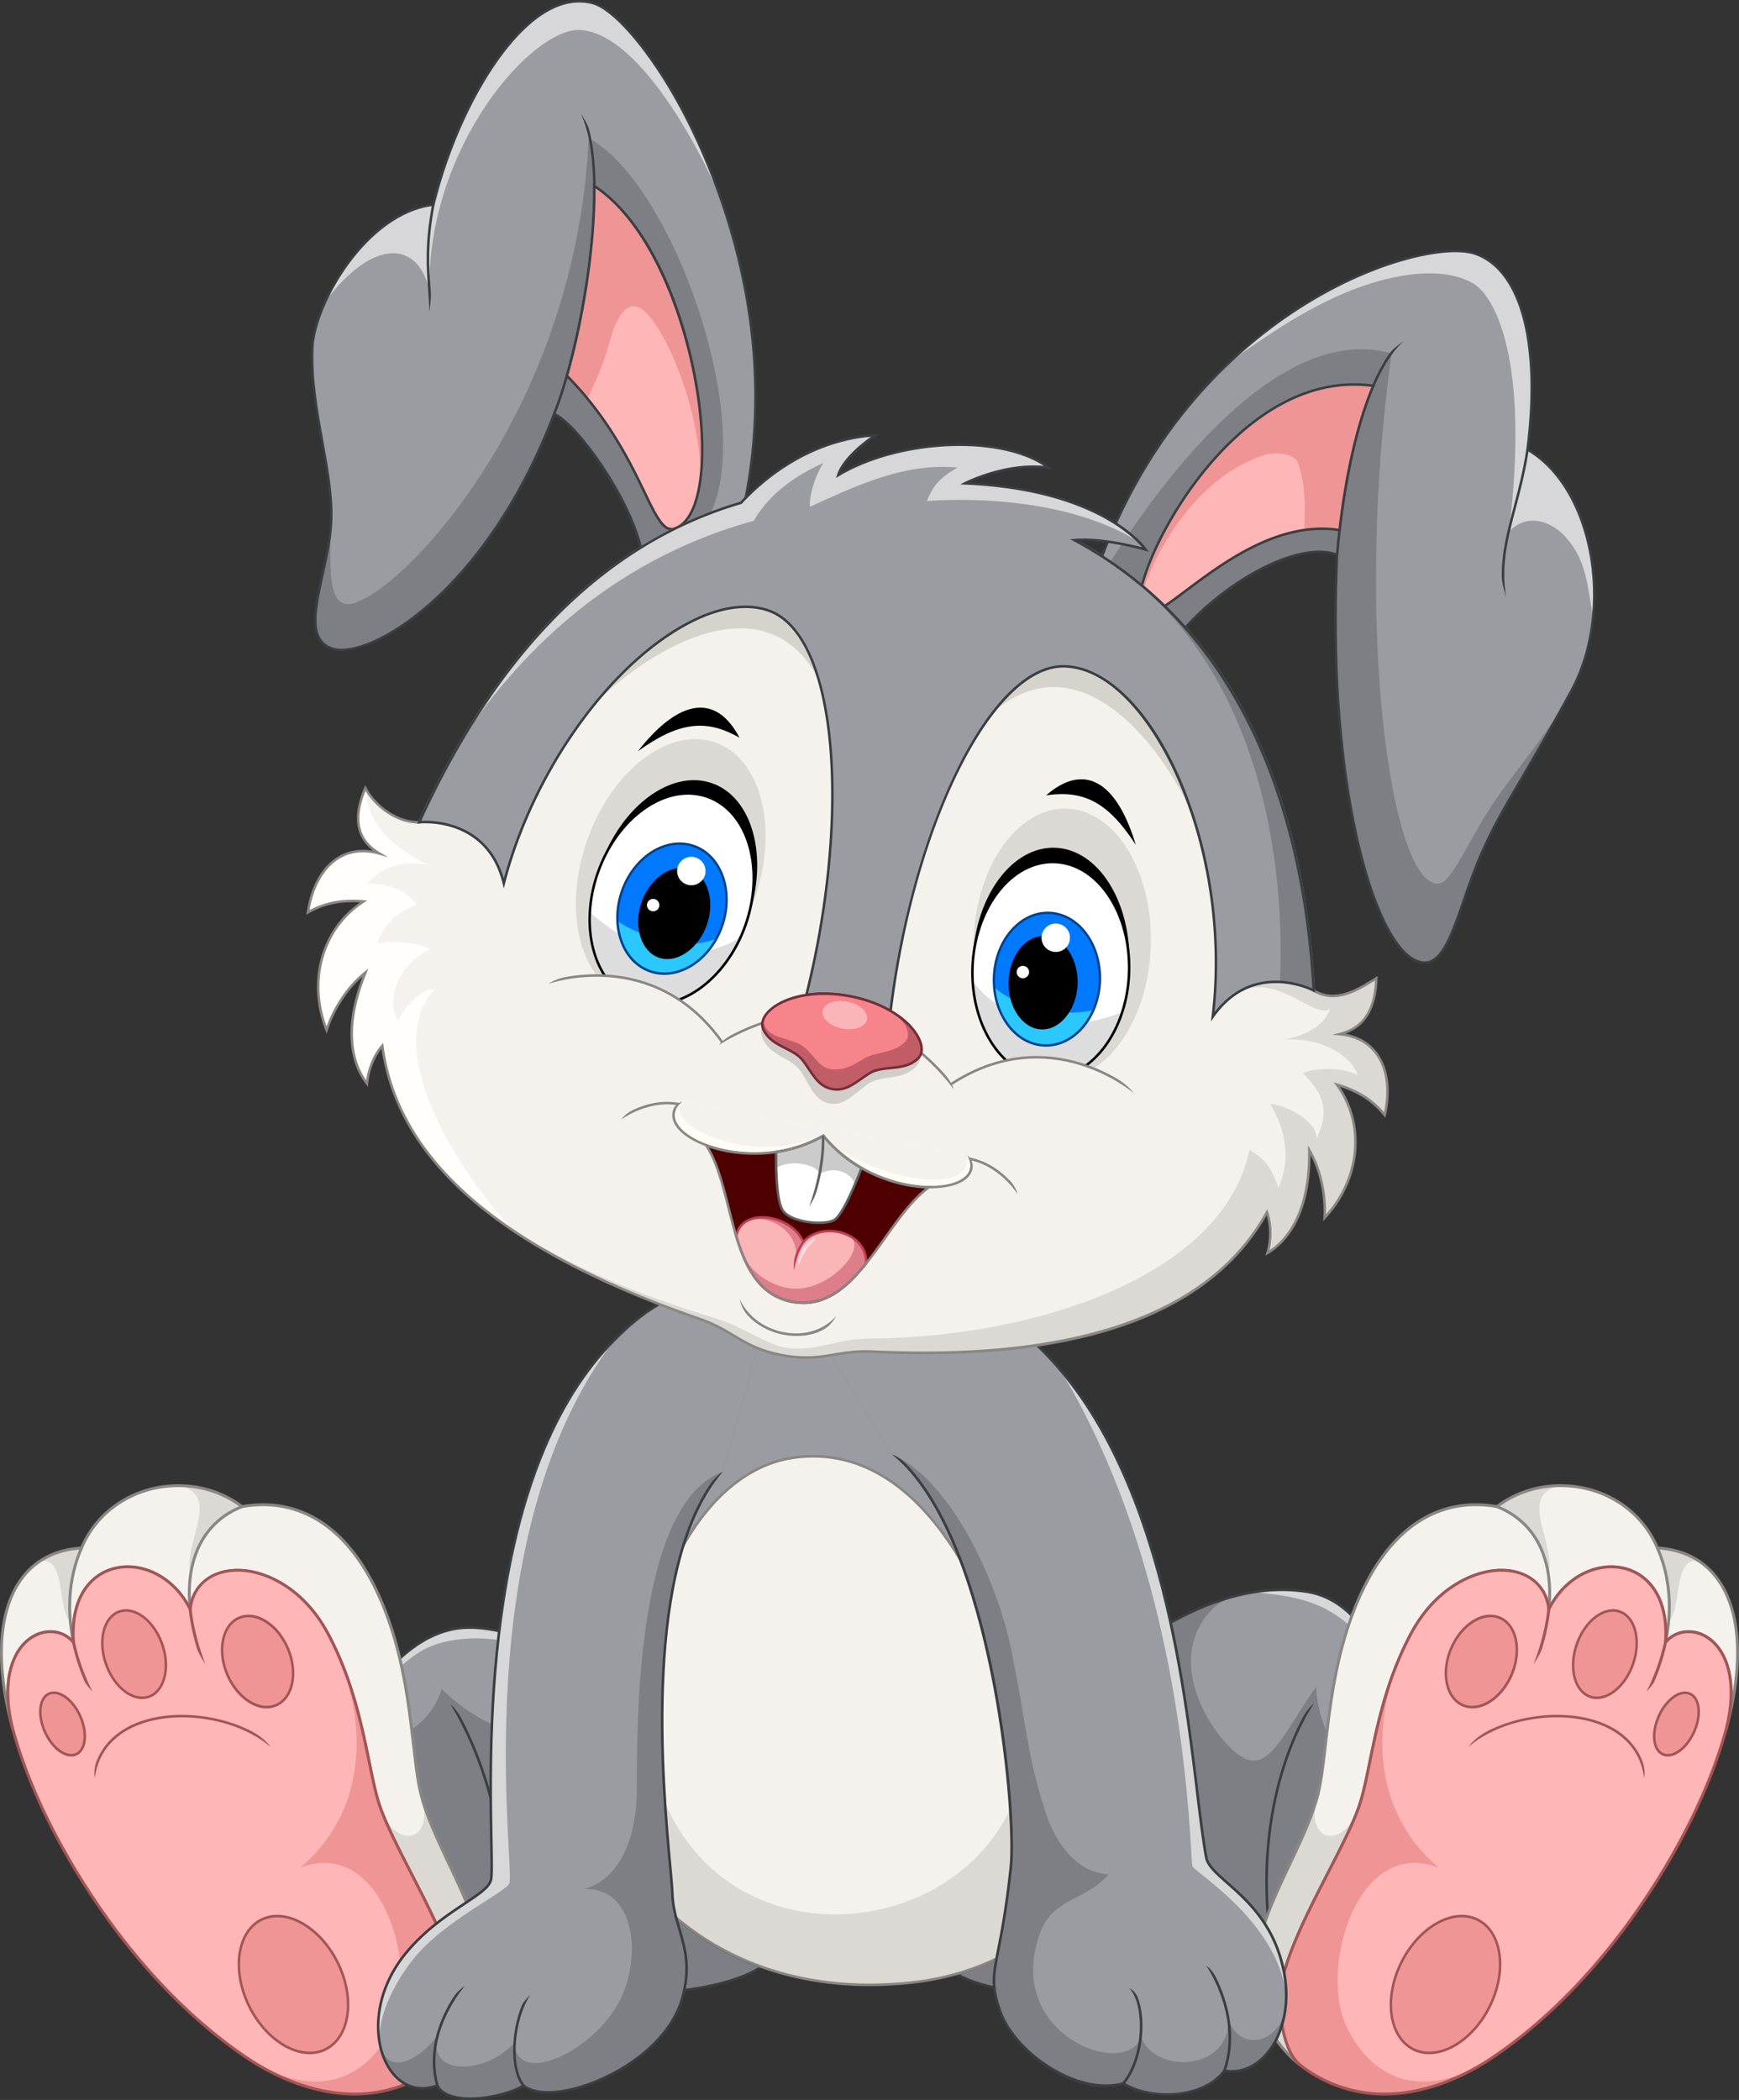 <svg id="_10n3" data-name="10n3" xmlns="http://www.w3.org/2000/svg" width="3089.05" height="3729.06"><rect width="100%" height="100%" fill="#333333" stroke="none"/><defs><style>.cls-1{fill:#7e7f84}.cls-2{fill:#9b9ca2}.cls-3{fill:#d7d7da}.cls-4{fill:#3a3e41}.cls-5{fill:#dcd9d4}.cls-6{fill:#f5f2ed}.cls-7{fill:#898683}.cls-8{fill:#ef9595}.cls-9{fill:#feb6b7}.cls-10{fill:#a35555}.cls-12{fill:none;stroke:#000;stroke-miterlimit:10}.cls-14{fill:#ddd}.cls-15{fill:#fff}.cls-16{fill:#2ac8ff}.cls-17{fill:#0079ff}.cls-18{fill:#00418e}.cls-19{fill:#d6d3cd}.cls-23{fill:#61615f}.cls-26{fill:#bc3f55}</style></defs><path class="cls-1" d="M1014.38 3306c-82.4 14.09-146.15 96.32-187.61 170.83 113.82 220.1 192 299 208.06 520 40-63.58 54.13-125.57 54.13-125.57 144.41 125.57 432.91 82.22 483.57 22 34.79-41.31 13.91-147.84-63-263.06-152.4-228.05-385-343.01-495.15-324.2Z" transform="translate(-205.48 -413.82)"/><path class="cls-2" d="M1014.38 3306c-82.4 14.09-146.15 96.32-187.61 170.83 7.74 15 15.31 29.25 22.72 43 62-13.56 119.73-40.83 140.72-106.78 69.74 69.74 176.68 111.59 269.67 69.74 30.16-12.57 42.64-37.36 47-66.3-112.37-83.49-225.25-121.96-292.5-110.49Z" transform="translate(-205.48 -413.82)"/><path class="cls-3" d="M1014.38 3306c-69.62 11.9-125.93 72.46-166.73 135.9 48.08-39.36 78.29-96.1 145.91-112 90.86-21.8 167.51 13.2 247.72 42.85-89.15-52.87-172.8-75.97-226.9-66.75Z" transform="translate(-205.48 -413.82)"/><path class="cls-4" d="M1039.53 3301.71a153.07 153.07 0 0 0-25.54 2c-85.46 14.61-150.08 101.59-189.25 172l-.61 1.09.57 1.11c26.95 52.1 52.2 96.83 74.48 136.3 73 129.2 121.14 214.55 133.33 382.81l.52 7.07 3.77-6c34.22-54.38 49.75-108.25 53.5-122.59 81.39 68.68 197.1 79 259.27 79 99.48 0 196.09-25.66 224.74-59.67 37.65-44.72 11.79-154-62.89-265.86-136.8-204.85-347.36-327.26-471.89-327.26Zm531.22 590.14c-27.85 33.07-122.94 58-221.18 58-62.26 0-178.7-10.44-259.08-80.33l-2.93-2.55-.86 3.79c-.14.59-13.6 58.43-50.09 118.77-13.11-164.58-61.16-249.7-133.37-377.62-22.11-39.14-47.15-83.49-73.83-135 38.73-69.32 102.14-154.36 185.36-168.58a146.88 146.88 0 0 1 24.76-2c123.3 0 332.08 121.65 468 325.22 72.39 108.38 98.98 217.85 63.22 260.3Z" transform="translate(-205.48 -413.82)"/><path class="cls-4" d="M1005.47 3440.24c1.26 1.89 124.92 191.93 81.21 430.64l4.57.84c34.09-186.16-32.84-342.94-65.47-405.26-9.54-18.22-20.31-26.22-20.31-26.22Z" transform="translate(-205.48 -413.82)"/><path class="cls-5" d="M955 3606.45c-19.39-69.19-14.67-212.82-71-346.48-70.24-166.78-176.12-183.5-248.53-170.76-95.22-71.46-239.62-36.33-285 73.36-129.8 8.43-171.68 140.35-122.22 321.85-39.73-158.57 65.95-203.42 107.8-154.09-11.42-162.78 152.33-171.43 207.24-58.7 10.49-98.29 168.33-99.2 244.46 42.64 64.69 120.55 70.93 247.51 93.42 309.73 27.43 76 102.92 193.35 130.41 286.13 17.45 58.77 6.76 142-25.45 169.77 62.56-50.37 93.48-130.83 70.8-221.55C1036.12 3775 977 3685.07 955 3606.45Z" transform="translate(-205.48 -413.82)"/><path class="cls-6" d="M884 3260c-70.24-166.78-176.12-183.5-248.53-170.76-95.22-71.46-239.62-36.33-285 73.36-129.8 8.43-171.68 140.35-122.22 321.85-39.73-158.57 65.95-203.42 107.8-154.09-11.42-162.78 152.33-171.43 207.24-58.7 10.49-98.29 168.33-99.2 244.46 42.64 64.69 120.55 70.93 247.51 93.42 309.73 27.43 76 95.79 61.07 73.78-17.55-19.38-69.22-14.66-212.85-70.95-346.48Z" transform="translate(-205.48 -413.82)"/><path class="cls-5" d="M275.41 3186.63c47.43-11.09 31 80.6 54.5 107-3.12-35.76 7.83-111.57 19.89-130-17.15-.45-43.8 3.69-74.39 23ZM524.83 3052c75.2 19.2 4.58 99.78 19 160.77 6.48-61.2 40-104.78 91.61-123.54-17.83-16.85-66.1-39.08-110.61-37.23Z" transform="translate(-205.48 -413.82)"/><path class="cls-7" d="M1005.67 3723c-19.46-41.22-37.83-80.15-48.21-117.25-6.64-23.68-10.46-56.47-14.89-94.43C934 3438 923.38 3346.81 886.39 3259c-61.15-145.24-149.76-175.73-213.32-175.73a219.53 219.53 0 0 0-36.93 3.21c-32.74-24.26-72-37.08-113.7-37.08-77.15 0-145.16 43.4-173.74 110.71-47.05 3.44-83.49 22.78-108.28 57.5-40.87 57.26-46.07 152.25-14.65 267.51l5-1.31c-20.65-82.41 0-125.16 14.18-143.3 13.19-16.91 31.44-26.61 50.07-26.61a50.47 50.47 0 0 1 39.06 18.1l5.12 6-.55-7.9c-3.12-44.45 6.82-80.38 28.74-103.89 16.55-17.76 39.59-27.54 64.86-27.54 44.12 0 86.8 29.07 108.72 74.06l4 8.12.94-9c4.43-41.39 35.86-67.1 82-67.1 45.28 0 113.72 29 157.56 110.69 43.12 80.36 60 162.58 73.48 228.65 6.6 32.18 12.29 60 19.8 80.74 11.88 32.91 32.69 73.46 54.72 116.4 29.53 57.54 60.07 117.05 75.64 169.58 17.72 59.72 5.74 140.91-24.67 167.06l3.33 4c66.58-53.62 93.38-137.43 71.7-224.21-11.01-44-32.77-90.1-53.8-134.66Zm-1.49 337c19.17-37.31 24.55-101.19 9.91-150.55-15.72-53-46.36-112.72-76-170.48-22-42.78-42.69-83.18-54.46-115.79-7.37-20.4-13-48-19.58-80-13.6-66.4-30.52-149-74-230.06-44.93-83.72-115.42-113.42-162.14-113.42-45.3 0-78.21 24.75-86 63.75-23.67-42.7-66-69.87-109.68-69.87-26.73 0-51.11 10.37-68.66 29.2-21.74 23.32-32.24 58.06-30.51 100.75A55.42 55.42 0 0 0 295 3308.7c-20.24 0-40 10.41-54.17 28.59-10.41 13.34-24.23 39.38-24 83.32-13.94-85.09-4.52-154.78 27.76-200 24.12-33.79 59.79-52.46 106-55.45l1.61-.11.62-1.49c27.39-66.22 93.95-109 169.56-109 40.93 0 79.47 12.69 111.48 36.71l.91.67 1.1-.18a214.39 214.39 0 0 1 37.14-3.32c62 0 148.49 29.93 208.54 172.53 36.7 87.16 47.29 178 55.8 250.93 4.46 38.17 8.3 71.14 15.06 95.23 10.5 37.53 29 76.65 48.5 118.06 20.93 44.35 42.57 90.22 53.46 133.77 18.96 75.62.2 148.9-50.19 200.98Z" transform="translate(-205.48 -413.82)"/><path class="cls-7" d="M545.48 3189.56c-11.06 43.2-7.55 95.36 10 152.22 3 9.54 14.91 27.16 14.91 27.16-25.67-67.1-32.56-128.68-19.92-178.09 12.2-47.67 41.91-82 85.92-99.23l-1.89-4.82c-45.6 17.87-76.38 53.41-89.02 102.76ZM352.85 3163.65l-4.72-2.16c-15.12 33.06-43.05 119.9 7.28 237.5 3 6.9 14.35 18.72 14.35 18.72-62.36-126.25-32.6-219.71-16.91-254.06Z" transform="translate(-205.48 -413.82)"/><path class="cls-8" d="M881.18 3624c-22.49-62.22-28.73-189.18-93.42-309.73-76.13-141.84-234-140.93-244.46-42.64-54.92-112.73-218.66-104.08-207.24 58.7-41.89-49.37-147.65-4.45-107.72 154.38 24.13 88.49 70 188.8 137.9 292.28 84.85 129.27 183.53 227.88 278.85 291.74 52.6 35.24 168.37 94.65 286.11 44a236.09 236.09 0 0 0 54.9-32.88c32.26-27.65 42.95-111 25.49-169.77C984.1 3817.35 908.61 3700 881.18 3624Z" transform="translate(-205.48 -413.82)"/><path class="cls-9" d="M738.85 3730.41c136.36-116.23 113.6-295.59 48.91-416.14-76.13-141.84-234-140.93-244.46-42.64-54.92-112.73-218.66-104.08-207.24 58.7-41.89-49.37-147.65-4.45-107.72 154.38 24.13 88.49 70 188.8 137.9 292.28 84.85 129.27 183.53 227.88 278.85 291.74 97.08 63.63 198.42 60.3 256-52.9 51.67-101.45-15.53-342-162.24-285.42Z" transform="translate(-205.48 -413.82)"/><path class="cls-10" d="M543.31 3271.65c-1-2.08-2.07-4.12-3.15-6.09 2 24.07 7.17 49.65 15.36 76.23 2.84 9.23 14.19 26.05 14.88 27.12-14.53-38-23-74.29-25.36-107.58a84.76 84.76 0 0 0-1.73 10.32ZM336.05 3330.33c-1.08-1.24-2.15-2.43-3.29-3.53a362.3 362.3 0 0 0 22.66 72.2c2.95 6.92 14.32 18.72 14.32 18.72-18.82-38.1-29.23-73.21-34.22-104.63-.06 5.52.11 11.29.53 17.24Z" transform="translate(-205.48 -413.82)"/><path class="cls-10" d="M938.08 3738.91c-22-42.78-42.69-83.18-54.46-115.79-7.37-20.4-13-48-19.58-80-13.6-66.4-30.52-149-74-230.06-44.93-83.72-115.42-113.42-162.14-113.42-45.3 0-78.21 24.75-86 63.75-23.68-42.69-66-69.86-109.68-69.86-26.73 0-51.12 10.36-68.67 29.18-21.73 23.33-32.23 58.06-30.5 100.76a55.45 55.45 0 0 0-38.05-14.78c-20.24 0-40 10.43-54.17 28.62-14.75 18.92-36.33 63.31-15 148.08 25.17 92.3 73 193.62 138.24 293 80.6 122.81 177.28 224 279.57 292.47 35.71 23.93 108.08 64.07 191.57 64.07a244.14 244.14 0 0 0 97-19.8 238.82 238.82 0 0 0 55.57-33.27c31.75-27.22 44.53-111 26.3-172.49-15.71-52.98-46.35-112.7-76-170.46Zm46.4 339a233.92 233.92 0 0 1-54.31 32.5 239.11 239.11 0 0 1-95 19.36c-82.12 0-153.46-39.57-188.68-63.17-101.72-68.16-197.89-168.78-278.13-291-65-98.95-112.53-199.76-137.54-291.49-20.77-82.57-.09-125.4 14.08-143.57 13.19-16.92 31.45-26.62 50.08-26.62a50.48 50.48 0 0 1 39.1 18.08l5.12 6-.55-7.9c-3.12-44.45 6.81-80.39 28.73-103.89 16.56-17.76 39.6-27.54 64.87-27.54 44.12 0 86.8 29.07 108.72 74.06l4 8.12.94-9c4.42-41.39 35.86-67.1 82-67.1 45.28 0 113.72 29 157.56 110.69 43.12 80.36 60 162.58 73.48 228.65 6.6 32.18 12.29 60 19.8 80.74 11.88 32.91 32.69 73.46 54.72 116.4 29.53 57.54 60.07 117.05 75.64 169.58 17.73 59.84 5.74 141.03-24.63 167.08Z" transform="translate(-205.48 -413.82)"/><path class="cls-8" d="M629 3287.33c-29.27 13.75-37.72 59.35-18.86 101.87s57.85 65.85 87.12 52.1 37.72-59.35 18.87-101.86-57.92-65.85-87.13-52.11Z" transform="translate(-205.48 -413.82)"/><path class="cls-10" d="M637.21 3282.11a45.14 45.14 0 0 0-9.2 3.12c-30.34 14.26-39.31 61.33-20 104.94 17.34 39.1 51.37 62.81 80.9 56.35a44 44 0 0 0 9.19-3.11c14.85-7 25.05-21.82 28.75-41.83 3.65-19.69.52-42.1-8.78-63.09-17.3-39.12-51.33-62.84-80.86-56.38Zm85.28 118.62c-3.41 18.48-12.73 32.16-26.21 38.47a38.31 38.31 0 0 1-8.28 2.8c-27.06 5.92-59.68-17.19-75.9-53.75-18.3-41.3-10.34-85.62 17.76-98.82a39.4 39.4 0 0 1 8.26-2.79c27.06-5.92 59.68 17.18 75.89 53.77 8.99 20.13 11.99 41.59 8.48 60.32Z" transform="translate(-205.48 -413.82)"/><path class="cls-8" d="M667.55 3824c-42.42 23.39-50.27 93.31-17.54 156.19s93.65 94.91 136.07 71.54 50.28-93.32 17.54-156.21S710 3800.6 667.55 3824Z" transform="translate(-205.48 -413.82)"/><path class="cls-10" d="M683.49 3815.56a62.88 62.88 0 0 0-17 6.37c-43.45 24-51.73 95.43-18.46 159.31 28.58 54.92 79.93 88.08 122.1 78.86a62.73 62.73 0 0 0 17-6.39c43.43-23.94 51.71-95.4 18.46-159.3-28.59-54.91-79.93-88.08-122.1-78.85ZM785 4049.65a58.35 58.35 0 0 1-15.81 5.93c-40.26 8.81-89.56-23.38-117.22-76.51-32.09-61.65-24.64-130.33 16.62-153.07a58.66 58.66 0 0 1 15.81-5.92c40.27-8.81 89.57 23.36 117.22 76.49 32.12 61.66 24.66 130.33-16.62 153.08Z" transform="translate(-205.48 -413.82)"/><path class="cls-8" d="M416.23 3276.06c-27.25 10.56-37.08 52.73-21.93 94.2s49.54 66.56 76.79 56 37.09-52.72 22-94.19-49.59-66.55-76.86-56.01Z" transform="translate(-205.48 -413.82)"/><path class="cls-10" d="M421 3272.22a40.18 40.18 0 0 0-5.54 1.69c-28.38 11-38.81 54.55-23.25 97.17 14.5 39.72 46.39 65.1 74.14 59a39.78 39.78 0 0 0 5.55-1.66c28.36-11 38.8-54.58 23.25-97.17-14.52-39.69-46.39-65.07-74.15-59.03Zm49.31 151.9a32.12 32.12 0 0 1-4.9 1.47c-25.6 5.61-55.26-18.54-69-56.13-14.69-40.23-5.43-81.14 20.62-91.22a33.06 33.06 0 0 1 4.91-1.5c25.61-5.58 55.27 18.55 69 56.16 14.68 40.21 5.43 81.1-20.64 91.22Z" transform="translate(-205.48 -413.82)"/><path class="cls-8" d="M291.82 3421.91c-17 8.37-19.66 39-6 68.49s38.6 46.59 55.58 38.21 19.66-39 6-68.49-38.58-46.57-55.58-38.21Z" transform="translate(-205.48 -413.82)"/><path class="cls-10" d="M296 3418a22.17 22.17 0 0 0-5.15 1.8c-9 4.41-14.56 14.43-15.76 28.22-1.17 13.33 1.93 28.73 8.74 43.36 12.89 27.76 35.36 45 53.4 41.1a23.71 23.71 0 0 0 5.17-1.82c8.94-4.4 14.55-14.42 15.74-28.19 1.16-13.35-1.94-28.77-8.72-43.39-12.9-27.72-35.37-44.99-53.42-41.08Zm57.68 84c-1.05 12.1-5.75 20.78-13.23 24.46a17.56 17.56 0 0 1-4.14 1.45c-15.8 3.44-36.61-13.14-48.44-38.57-6.46-13.89-9.4-28.43-8.32-41 1.06-12.08 5.75-20.78 13.23-24.46a18.56 18.56 0 0 1 4.15-1.44c15.79-3.46 36.61 13.13 48.43 38.57 6.47 13.99 9.42 28.54 8.33 41.07ZM648.17 3485.91c-60.15-29.33-140.56-36.29-199.21-13-32.89 13-56.26 34.15-69.22 61.82-9.89 21.11-5.8 36.41-5.8 36.41 7.45-55.46 45.78-81.67 76.65-93.92 71.91-28.51 177.4-11.18 235.14 38.64 0-.05-9.73-16.38-37.56-29.95Z" transform="translate(-205.48 -413.82)"/><path class="cls-1" d="M2527.6 3240.43c-355.91-56.53-764.68 588.26-628.44 675.24 111.17 71 410.61 38.7 558.87-95.47a651.69 651.69 0 0 0 13.36 72.76c66.55-235.09 159.12-290.91 230.29-451.13-36.79-77.39-80-186.46-174.08-201.4Z" transform="translate(-205.48 -413.82)"/><path class="cls-2" d="M2527.6 3240.43c-48.19-7.65-134.82-3.37-168.22 30.49-93.83 95.07 7.9 239.35 54.57 264.32s73.51-47 129.3-126c1.84 44.81 23.92 129.67 90.58 155.15 23.67-36.6 46.7-75 67.85-122.55-36.79-77.4-80-186.47-174.08-201.41Z" transform="translate(-205.48 -413.82)"/><path class="cls-3" d="M2527.6 3240.43c-25.93-4.12-63-4.77-96.9.77 107.73 8.92 170.85 25.94 252.94 162.2-33.64-70.98-76.78-150.4-156.04-162.97Z" transform="translate(-205.48 -413.82)"/><path class="cls-4" d="M2694.69 3421.47c-35.22-75.48-79.05-169.41-166.73-183.34a290.24 290.24 0 0 0-45.31-3.53c-117.66 0-251.77 70.75-377.63 199.21-105 107.13-192.73 244.69-223.61 350.47-19.78 67.72-14.07 113.83 16.49 133.35 37.39 23.86 97.51 37 169.3 37 112.21 0 280.68-34.06 389.07-129.75a682.33 682.33 0 0 0 12.86 68.62l2.09 8.6 2.41-8.52c40.84-144.27 91.77-221.27 141-295.72 31.72-48 61.69-93.26 89.15-155.1l.43-1-.45-1c-2.97-6.2-5.98-12.67-9.07-19.29Zm-83.92 173.83c-48.47 73.27-98.54 149-139.15 288.44a647.73 647.73 0 0 1-11.28-63.8l-.51-4.51-3.37 3C2349.21 3915.54 2179.73 3950 2067.2 3950c-70.91 0-130.14-12.89-166.79-36.28-28.24-18-33.4-63.53-14.54-128.13 30.68-105.1 118-241.9 222.47-348.52 125-127.56 257.91-197.81 374.31-197.81a284.65 284.65 0 0 1 44.58 3.48c85.24 13.53 128.49 106.23 163.24 180.71 2.94 6.28 5.81 12.44 8.65 18.42-27.19 60.97-56.9 105.89-88.35 153.43Z" transform="translate(-205.48 -413.82)"/><path class="cls-4" d="M2518.16 3466.14c-27.92 53.28-77.18 175.47-62.45 354.25l4.63-.38c-20-242.59 78.47-380 79.47-381.33 0 0-11.4 7.89-21.65 27.46Z" transform="translate(-205.48 -413.82)"/><path class="cls-5" d="M3149.53 3162.57c-45.39-109.69-189.79-144.82-285-73.36-72.41-12.74-178.29 4-248.52 170.76-56.28 133.66-51.57 277.29-71 346.48-22 78.62-81.16 168.54-102 251.9-22.68 90.72 8.25 171.18 70.81 221.55-32.22-27.72-42.9-111-25.46-169.77 27.5-92.78 103-210.16 130.41-286.13 22.5-62.22 28.73-189.18 93.43-309.73 76.12-141.84 234-140.93 244.45-42.64 54.91-112.73 218.67-104.08 207.24 58.7 41.85-49.33 147.54-4.48 107.81 154.09 49.51-181.5 7.63-313.42-122.17-321.85Z" transform="translate(-205.48 -413.82)"/><path class="cls-6" d="M3149.53 3162.57c-45.39-109.69-189.79-144.82-285-73.36-72.41-12.74-178.29 4-248.52 170.76-56.28 133.66-51.57 277.29-71 346.48-22 78.62 46.36 93.52 73.78 17.55 22.5-62.22 28.73-189.18 93.43-309.73 76.12-141.84 234-140.93 244.45-42.64 54.91-112.73 218.67-104.08 207.24 58.7 41.85-49.33 147.54-4.48 107.81 154.09 49.49-181.5 7.61-313.42-122.19-321.85Z" transform="translate(-205.48 -413.82)"/><path class="cls-5" d="M3150.2 3163.57c12.07 18.48 23 94.29 19.9 130 23.49-26.39 7.06-118.08 54.49-107-30.59-19.25-57.23-23.39-74.39-23ZM2975.17 3052c-44.51-1.82-92.77 20.41-110.65 37.23 51.57 18.76 85.13 62.34 91.61 123.54 14.46-61.02-56.13-141.6 19.04-160.77Z" transform="translate(-205.48 -413.82)"/><path class="cls-7" d="M3151.3 3160.09c-28.58-67.31-96.59-110.71-173.73-110.71-41.68 0-81 12.82-113.7 37.08a219.62 219.62 0 0 0-36.93-3.21c-63.57 0-152.17 30.49-213.33 175.73-37 87.83-47.63 179.05-56.17 252.33-4.44 38-8.25 70.75-14.89 94.43-10.39 37.1-28.76 76-48.22 117.25-21 44.57-42.79 90.67-53.79 134.72-21.68 86.78 5.12 170.59 71.7 224.21l3.32-4c-30.4-26.15-42.39-107.34-24.66-167.06 15.56-52.53 46.1-112 75.64-169.58 22-42.94 42.84-83.49 54.72-116.4 7.51-20.76 13.2-48.56 19.79-80.74 13.52-66.07 30.36-148.29 73.49-228.65 43.84-81.7 112.27-110.69 157.56-110.69 46.18 0 77.61 25.71 82 67.1l.95 9 4-8.12c21.92-45 64.6-74.06 108.72-74.06 25.28 0 48.32 9.78 64.87 27.54 21.92 23.51 31.86 59.44 28.73 103.89l-.55 7.9 5.12-6a50.49 50.49 0 0 1 39-18.13c18.64 0 36.89 9.7 50.07 26.61 14.16 18.14 34.83 60.89 14.18 143.3l5 1.31c31.42-115.26 26.22-210.25-14.65-267.51-24.75-34.76-61.18-54.1-108.24-57.54Zm131.81 260.52c.27-43.94-13.55-70-24-83.32-14.18-18.18-33.92-28.59-54.17-28.59a55.41 55.41 0 0 0-38 14.76c1.72-42.69-8.77-77.43-30.51-100.75-17.55-18.83-41.94-29.2-68.67-29.2-43.71 0-86 27.17-109.68 69.87-7.77-39-40.68-63.75-86-63.75-46.72 0-117.21 29.7-162.14 113.42-43.48 81-60.4 163.66-74 230.06-6.56 32-12.22 59.61-19.59 80-11.77 32.61-32.5 73-54.46 115.79-29.64 57.76-60.29 117.48-76 170.48-14.64 49.36-9.26 113.24 9.9 150.55-50.38-52.08-69.14-125.36-50.24-201 10.88-43.55 32.52-89.42 53.46-133.77 19.53-41.41 38-80.53 48.5-118.06 6.75-24.09 10.6-57.06 15.05-95.23 8.51-73 19.1-163.77 55.8-250.93 60.06-142.6 146.56-172.53 208.55-172.53a214.39 214.39 0 0 1 37.14 3.32l1.1.18.91-.67c32-24 70.55-36.71 111.48-36.71 75.61 0 142.17 42.78 169.55 109l.62 1.49 1.62.11c46.2 3 81.87 21.66 106 55.45 32.31 45.25 41.72 114.94 27.78 200.03Z" transform="translate(-205.48 -413.82)"/><path class="cls-7" d="m2865.47 3086.8-1.89 4.82c44 17.25 73.72 51.56 85.92 99.23 12.64 49.41 5.74 111-19.92 178.09 0 0 11.94-17.62 14.91-27.16 17.59-56.86 21.09-109 10-152.22-12.6-49.35-43.39-84.89-89.02-102.76ZM3147.16 3163.65c15.68 34.33 45.44 127.81-16.91 254.06 0 0 11.39-11.82 14.34-18.72 50.34-117.6 22.4-204.44 7.28-237.5Z" transform="translate(-205.48 -413.82)"/><path class="cls-8" d="M3163.94 3330.33c11.43-162.78-152.32-171.43-207.24-58.7-10.49-98.29-168.33-99.2-244.45 42.64-64.7 120.55-70.93 247.51-93.43 309.73-27.42 76-102.91 193.35-130.41 286.13-17.45 58.8-6.76 142.12 25.49 169.77a236.3 236.3 0 0 0 54.9 32.88c117.75 50.6 233.52-8.81 286.12-44 95.31-63.86 194-162.47 278.84-291.74 67.94-103.48 113.77-203.79 137.9-292.28 39.93-158.88-65.83-203.76-107.72-154.43Z" transform="translate(-205.48 -413.82)"/><path class="cls-9" d="M3163.94 3330.33c11.43-162.78-152.32-171.43-207.24-58.7-10.49-98.29-168.33-99.2-244.45 42.64-64.7 120.55-87.45 299.91 48.9 416.14-146.7-56.58-213.91 184-162.27 285.42 57.61 113.2 159 116.53 256 52.9 95.31-63.86 194-162.47 278.84-291.74 67.94-103.48 113.77-203.79 137.9-292.28 39.97-158.83-65.79-203.71-107.68-154.38Z" transform="translate(-205.48 -413.82)"/><path class="cls-10" d="M2955 3261.33c-2.31 33.29-10.83 69.55-25.36 107.58.69-1.07 12-17.89 14.89-27.12 8.19-26.58 13.35-52.16 15.35-76.23-1.07 2-2.14 4-3.14 6.09a84.75 84.75 0 0 0-1.74-10.32ZM3164.48 3313.07c-5 31.42-15.4 66.53-34.22 104.63 0 0 11.38-11.8 14.33-18.72a363.61 363.61 0 0 0 22.66-72.18c-1.15 1.1-2.22 2.29-3.29 3.53.42-5.95.58-11.72.52-17.26Z" transform="translate(-205.48 -413.82)"/><path class="cls-10" d="M3205 3308.69a55.44 55.44 0 0 0-38.05 14.77c1.72-42.7-8.77-77.43-30.5-100.76-17.56-18.82-41.95-29.18-68.68-29.18-43.71 0-86 27.17-109.68 69.86-7.77-39-40.68-63.75-86-63.75-46.72 0-117.21 29.7-162.14 113.42-43.48 81-60.4 163.66-74 230.06-6.56 32-12.22 59.61-19.59 80-11.77 32.61-32.5 73-54.46 115.79-29.64 57.76-60.29 117.48-76 170.48-18.23 61.45-5.45 145.27 26.29 172.49a239 239 0 0 0 55.57 33.27 244.14 244.14 0 0 0 97 19.8c83.49 0 155.86-40.14 191.58-64.07 102.28-68.52 199-169.66 279.57-292.47 65.26-99.4 113.06-200.72 138.23-293 21.32-84.77-.27-129.16-15-148.08-14.14-18.2-33.91-28.63-54.14-28.63Zm64.17 175.38c-25 91.73-72.58 192.54-137.55 291.49-80.24 122.24-176.41 222.86-278.13 291-35.21 23.6-106.56 63.17-188.68 63.17a239.11 239.11 0 0 1-95-19.36 234.07 234.07 0 0 1-54.3-32.5c-30.37-26-42.37-107.24-24.63-167 15.56-52.53 46.1-112 75.64-169.58 22-42.94 42.84-83.49 54.72-116.4 7.51-20.76 13.2-48.56 19.79-80.74 13.52-66.07 30.36-148.29 73.49-228.65 43.84-81.7 112.27-110.69 157.56-110.69 46.18 0 77.61 25.71 82 67.1l.95 9 4-8.12c21.92-45 64.6-74.06 108.72-74.06 25.28 0 48.32 9.78 64.88 27.54 21.91 23.5 31.85 59.44 28.72 103.89l-.55 7.9 5.12-6a50.51 50.51 0 0 1 39.06-18.13c18.63 0 36.9 9.7 50.08 26.62 14.17 18.12 34.86 60.95 14.09 143.52Z" transform="translate(-205.48 -413.82)"/><path class="cls-8" d="M2871.05 3287.33c-29.26-13.74-68.27 9.59-87.12 52.11s-10.41 88.11 18.86 101.86 68.28-9.57 87.12-52.1 10.42-88.12-18.86-101.87Z" transform="translate(-205.48 -413.82)"/><path class="cls-10" d="M2872 3285.23a44.85 44.85 0 0 0-9.19-3.12c-29.54-6.46-63.56 17.26-80.91 56.38-9.29 21-12.43 43.4-8.78 63.09 3.7 20 13.91 34.86 28.76 41.83a44.14 44.14 0 0 0 9.18 3.11c29.53 6.46 63.57-17.25 80.91-56.35 19.33-43.61 10.36-90.68-19.97-104.94Zm15.89 103c-16.22 36.56-48.84 59.67-75.89 53.75a38.12 38.12 0 0 1-8.26-2.8c-13.48-6.31-22.8-20-26.21-38.47-3.48-18.78-.48-40.19 8.46-60.32 16.2-36.59 48.83-59.69 75.88-53.77a39.48 39.48 0 0 1 8.27 2.79c28.08 13.22 36.05 57.59 17.74 98.84Z" transform="translate(-205.48 -413.82)"/><path class="cls-8" d="M2832.46 3824c-42.43-23.37-103.36 8.65-136.08 71.52s-24.88 132.81 17.54 156.21 103.35-8.66 136.08-71.54 24.88-132.83-17.54-156.19Z" transform="translate(-205.48 -413.82)"/><path class="cls-10" d="M2833.5 3821.93a62.88 62.88 0 0 0-17-6.37c-42.17-9.23-93.53 23.94-122.12 78.85-33.24 63.9-25 135.36 18.47 159.3a62.54 62.54 0 0 0 17 6.39c42.17 9.22 93.52-23.94 122.11-78.86 33.27-63.88 25.04-135.36-18.46-159.31Zm14.5 157.14c-27.66 53.13-77 85.32-117.22 76.51a58.47 58.47 0 0 1-15.81-5.93c-41.25-22.75-48.71-91.42-16.62-153.08 27.65-53.13 77-85.3 117.23-76.49a58.78 58.78 0 0 1 15.81 5.92c41.26 22.74 48.72 91.42 16.61 153.07Z" transform="translate(-205.48 -413.82)"/><path class="cls-8" d="M3083.77 3276.06c-27.27-10.54-61.65 14.54-76.81 56s-5.32 83.64 21.95 94.19 61.64-14.54 76.8-56 5.29-83.63-21.94-94.19Z" transform="translate(-205.48 -413.82)"/><path class="cls-10" d="M3084.55 3273.91a40.47 40.47 0 0 0-5.53-1.69c-27.77-6-59.64 19.34-74.16 59.06-15.54 42.59-5.11 86.16 23.25 97.17a40.18 40.18 0 0 0 5.55 1.66c27.75 6.07 59.65-19.31 74.14-59 15.57-42.65 5.14-86.23-23.25-97.2Zm19.06 95.55c-13.75 37.59-43.4 61.74-69 56.13a31.91 31.91 0 0 1-4.91-1.47c-26.07-10.08-35.32-51-20.64-91.22 13.74-37.61 43.41-61.74 69-56.16a32.7 32.7 0 0 1 4.91 1.5c26.03 10.08 35.33 50.99 20.64 91.22Z" transform="translate(-205.48 -413.82)"/><path class="cls-8" d="M3208.19 3421.91c-17-8.36-41.88 8.75-55.59 38.21s-11 60.15 6 68.49 41.89-8.75 55.58-38.21 10.99-60.12-5.99-68.49Z" transform="translate(-205.48 -413.82)"/><path class="cls-10" d="M3209.15 3419.83a22.24 22.24 0 0 0-5.16-1.8c-18-3.94-40.5 13.33-53.41 41.08-6.79 14.62-9.89 30-8.72 43.39 1.19 13.77 6.79 23.79 15.74 28.19a23.53 23.53 0 0 0 5.17 1.82c18 3.94 40.51-13.34 53.4-41.1 6.81-14.63 9.9-30 8.74-43.36-1.21-13.79-6.8-23.81-15.76-28.22Zm3 69.59c-11.84 25.43-32.65 42-48.44 38.57a17.25 17.25 0 0 1-4.14-1.45c-7.48-3.68-12.19-12.36-13.24-24.46-1.08-12.53 1.87-27.08 8.32-41 11.83-25.44 32.65-42 48.43-38.57a18.22 18.22 0 0 1 4.15 1.44c7.48 3.68 12.17 12.38 13.24 24.46 1.05 12.59-1.89 27.12-8.34 41.01ZM3051 3472.86c-58.64-23.24-139.05-16.28-199.2 13-27.84 13.57-37.56 29.9-37.56 29.9 57.74-49.82 163.22-67.15 235.14-38.64 30.87 12.25 69.19 38.46 76.64 93.92 0 0 4.09-15.3-5.8-36.41-12.92-27.63-36.28-48.72-69.22-61.77Z" transform="translate(-205.48 -413.82)"/><path class="cls-2" d="M1588.83 2672c-282.83 34.62-424.65 290-401.54 654.51S1431.48 3973.15 1819 3935c322-31.68 483.76-350 415.83-748.29-61.45-360.08-326.46-553.71-646-514.71Z" transform="translate(-205.48 -413.82)"/><path d="M2038.48 2801.6c-100-89.52-227.72-136.84-369.49-136.84a665.83 665.83 0 0 0-80.45 5C1311.9 2703.55 1161 2949.13 1185 3326.65c11.14 175.84 66.74 326.52 160.78 435.74C1446.24 3879.11 1586 3940.8 1750 3940.8c22.52 0 45.79-1.17 69.18-3.47 128.88-12.69 237.3-72.19 313.55-172.1 107-140.25 144.1-345.85 104.36-578.9-27.24-159.72-95.92-292.76-198.61-384.73Zm90.52 960.81c-75.45 98.85-182.75 157.74-310.31 170.29-23.24 2.29-46.37 3.45-68.73 3.45-316.93 0-536.9-239.36-560.39-609.79-23.76-374.79 125.58-618.53 399.5-652a660.46 660.46 0 0 1 79.88-4.94c293.13 0 509.05 198.37 563.51 517.7 39.54 231.76 2.82 436.07-103.46 575.29Z" transform="translate(-205.48 -413.82)" style="fill:#1d1d1b"/><path class="cls-5" d="M1618.63 3001.84c-199.63 25.24-352.69 355.74-243.15 789.08 106.06 105.5 255.08 162.64 443.48 144.08 82.85-8.13 155.06-35.24 215.51-77.87 21.9-146.7.32-373.46-41.25-493.18-96.1-277.03-232.29-380.1-374.59-362.11Z" transform="translate(-205.48 -413.82)"/><path class="cls-6" d="M1618.63 3001.84C1497.45 3017.16 1393.44 3145 1354.9 3340c-66.09 615.56 631.35 580.41 673.83 182.58-8.66-60.72-20.83-116.36-35.51-158.63-96.1-277.03-232.29-380.1-374.59-362.11Z" transform="translate(-205.48 -413.82)"/><path class="cls-7" d="M1649.74 2997.53a252.93 252.93 0 0 0-31.4 2c-68.42 8.66-130.91 51.8-180.7 124.78-49.21 72.14-82 168.37-94.9 278.31-14 120-3.5 254.42 30.49 388.87l.15.62.46.45c97.49 97 227.54 148.24 376.11 148.24 22.53 0 45.83-1.18 69.23-3.48 81.43-8 154.31-34.34 216.63-78.3l.81-.57.14-1c21.24-142.23 2.31-368.59-41.33-494.29-83-239.16-202.53-365.63-345.69-365.63Zm382.58 858.27c-61.48 43.14-133.33 69-213.59 76.89-23.26 2.29-46.4 3.45-68.78 3.45-147.08 0-275.83-50.63-372.37-146.42-65.64-260.18-41.76-507.91 63.9-662.78 49-71.85 110.38-114.31 177.44-122.79a245.69 245.69 0 0 1 30.82-2c141 0 259 125.36 341.29 362.53 43.34 124.86 62.19 349.44 41.29 491.12Z" transform="translate(-205.48 -413.82)"/><path class="cls-1" d="M1077.62 3752c-6.64 28.82-87.91 53.93-150.32 129-97.65 117.49-38.36 270.84 55.06 236.3 19.56 39.14 119.58 21.76 152.91 0 52.17 42.76 246.68-32.51 281.86-154.37 24.69-85.52-15.75-123.93-17.35-187-1.48-58.62-65.2-493.49 57.2-706.29 9.23-16.06 17.53-28.12 32.75-42.6l99.1-355c-167.5 8.61-241.93 71.69-289.35 118.52-281.48 277.97-210.99 914.3-221.86 961.44Z" transform="translate(-205.48 -413.82)"/><path class="cls-2" d="M1077.62 3752c-6.64 28.82-87.91 53.93-150.32 129-44.64 53.7-56.47 114.9-47.25 162.21 13.16 60.1 69.78 28.28 102.28-14-16.67 73.28 86.4 67.86 136.77 12.06 4.63 79.59 142.16 15.34 187.81-75.94 38.94-77.89 26.65-200.71-64.2-197.22 54.84-14.21 94-75.6 94-179.4 0-125.54 0-505.25 153-561.68l99.1-355c-167.5 8.61-241.93 71.69-289.35 118.52-281.46 277.98-210.97 914.31-221.84 961.45Z" transform="translate(-205.48 -413.82)"/><path class="cls-3" d="M1077.62 3752c-6.64 28.82-87.91 53.93-150.32 129-44.64 53.7-56.47 114.9-47.25 162.21 0 .09.05.17.07.26-5.2-42.85 21.61-102.66 58.23-149.21 55.82-70.95 166.83-120.05 172-136.58 9.87-31.38-78.08-618.4 187-965-278.93 279.04-208.89 912.32-219.73 959.32Z" transform="translate(-205.48 -413.82)"/><path class="cls-4" d="M1297.85 2788.91c-234.73 231.83-225.42 712.62-221.92 893.62.7 35.56 1.19 61.25-.58 68.91-2.84 12.33-22 25.06-46.38 41.18-29.34 19.42-69.51 46-103.46 86.88-62.54 75.25-61.12 165.54-28 212.3 20.76 29.32 51.21 39.58 83.8 28.34 5.24 9 14.83 15.41 28.56 19.13 9.23 2.5 20 3.61 31.29 3.61 34 0 73.47-10 94-22.74 19.92 14.94 58.87 15.39 104.8 1.1 73.23-22.79 157.12-80.38 179.44-157.67 15.78-54.66 5.23-90.44-5-125-6-20.43-11.71-39.72-12.29-62.64-.22-8.43-1.69-24.37-3.72-46.43-13.6-147.43-49.73-539.07 91.34-702.4 0 0-11.16 6.15-22.75 22.14-119.71 176.71-86.22 539.8-73.22 680.69 2 22 3.49 37.84 3.7 46.11.59 23.54 6.63 44 12.48 63.85 10 34 20.36 69.07 5 122.43-21.84 75.63-104.31 132.1-176.35 154.52-45.49 14.16-83.54 13.66-101.81-1.31l-1.32-1.07-1.42.93c-23 15-84.76 29.77-123 19.44-13.31-3.61-22.26-9.84-26.6-18.55l-.93-1.86-2 .72c-31.19 11.53-60.44 2-80.29-26-32.08-45.34-33.23-133.17 27.83-206.64 33.51-40.32 71.73-65.64 102.45-86 26.17-17.34 45.08-29.86 48.34-44 1.9-8.21 1.42-32.81.7-70-3.49-180.45-12.77-659.8 220.54-890.23 35.73-35.28 110.07-108.71 287.82-117.84l-.23-4.64c-179.49 9.15-254.67 83.42-290.82 119.12Z" transform="translate(-205.48 -413.82)"/><path class="cls-4" d="M1009.52 3962.46c-20.12 31.88-47.43 90.65-29.4 155.44l4.47-1.24c-26.15-94 45.86-175.29 46.6-176.1 0 0-11.83 6.31-21.67 21.9ZM1132.25 3975.31c-18.67 45-22.41 113.18 1.18 143.41l3.67-2.85c-26.94-34.54-16.51-121 10.94-160.31-.04 0-12.29 11.33-15.79 19.75Z" transform="translate(-205.48 -413.82)"/><path class="cls-1" d="M2348.24 3712.44c-42.63-224.25-46.59-1132.53-759.41-1040.4l201.45 324.82c10.66 5.84 18.74 13.29 26.89 22.07 155 166.84 193.68 618.62 183.92 710.17-19.62 184.1-43.94 180.19-20.24 252.88s134.29 155.32 220 131.51c51.93 32.53 145.14 25.1 179.47-22.58 74.33 12.67 136.68-87 97.86-206.46-33.95-104.59-122.92-135.15-129.94-172.01Z" transform="translate(-205.48 -413.82)"/><path class="cls-2" d="M2348.24 3712.44c-42.63-224.25-46.59-1132.53-759.41-1040.4l201.45 324.82c106.47 44.77 194.6 238.48 215.35 367.15 23.24 111.59 24.79 175.13 62 282.07 18.6 46.49 52.69 93 106.94 96.09-39.7 47.29-98.29 41.6-120.89 102.29-68.58 184.14 154.91 262.55 178.43 186.37 26.54 68.59 160.32 58.83 154.75-31.37 23.29 62 92.26 39.9 101.74-18.31 3.6-29.08.9-62.05-10.37-96.7-34-104.59-122.97-135.15-129.99-172.01Z" transform="translate(-205.48 -413.82)"/><path class="cls-3" d="M2348.24 3712.44c-28.64-150.64-39.82-609.94-260.15-867.31 232.87 382.74 229.63 870.5 235.84 882.9s153.61 100.94 166.13 230.9a232.74 232.74 0 0 0-11.84-74.48c-33.99-104.59-122.96-135.15-129.98-172.01Z" transform="translate(-205.48 -413.82)"/><path class="cls-4" d="M2387.36 3755.81c-19.12-16.87-34.24-30.18-36.83-43.81-5.43-28.54-10.31-68.91-16-115.66-14-115.44-33.1-273.54-79.62-427.93-55-182.65-137.06-317.33-243.77-400.3-112-87.06-254.15-120.15-422.65-98.37l.6 4.61c167.22-21.63 308.26 11.17 419.19 97.43 244.83 190.37 294.79 603.29 321.64 825.13 5.67 46.82 10.55 87.26 16 116 2.89 15.19 18.53 29 38.33 46.42 30.05 26.48 71.21 62.75 91.72 125.87 25.91 79.7 5.61 142.27-22 174.24-20.26 23.44-46.27 33.81-73.23 29.22l-1.43-.24-.85 1.17c-34.78 48.3-127.57 52.52-176.34 22l-.87-.55-1 .28c-81.05 22.51-192.9-55.4-217.21-130-14.09-43.2-11-58.68-2-104.63 6.14-31.21 14.55-74 22.36-147.29 10.16-95.36-29.37-551.76-188.27-716-15.93-15.23-24.85-16.51-24.85-16.51 94.22 76 146.51 250.17 173.78 382.87 30.91 150.33 40 299.35 34.72 349.12-7.8 73.12-16.18 115.76-22.3 146.89-9 45.56-12.31 62.61 2.15 107 22.93 70.33 131.24 157.62 221.9 133.3 20.8 12.73 49.11 19.41 77.75 19.41 40.53 0 81.7-13.38 103.11-42 28.1 4.29 55.1-6.68 76.11-31 28.46-32.94 49.44-97.18 22.93-178.71-20.91-64.37-62.61-101.13-93.07-127.96Z" transform="translate(-205.48 -413.82)"/><path class="cls-4" d="M2211.33 3944.1c27.73 29.23 26.09 121-12.24 167.92l3.61 2.94c33-40.38 39.79-113.41 23.87-154a32.9 32.9 0 0 0-15.24-16.86ZM2348.24 3904.5c.64.9 62.89 91.23 29.93 185.65l4.38 1.53c23.74-68-.7-133.84-17.51-167.22-7.04-14.05-16.8-19.96-16.8-19.96Z" transform="translate(-205.48 -413.82)"/><path class="cls-1" d="M2918.93 1212.05c26.29-208.9-20.58-321.7-92-347.52-94.2-34.07-539.13 100.68-691 617.76l125.72 117.53c55.75-114.88 236-232.8 318.94-200.78-19.86 413.06 70.22 723 155.49 724.28 44.82.67 61-102.63 100.94-193.6 35.39-80.56 67.47-120.58 158.8-287.37 76.11-138.91 46.03-358.66-76.89-430.3Z" transform="translate(-205.48 -413.82)"/><path class="cls-2" d="M2918.93 1212.05c26.29-208.9-20.58-321.7-92-347.52-94.2-34.07-539.13 100.68-691 617.76 0 0 278-516.31 541.5-440.77-66.44 473.9-3.29 940.38 82 941.67 26.44.41 53.92-82.28 113.08-163.93 41.11-56.74 85.88-108.51 123.33-176.91 76.09-138.91 46.01-358.66-76.91-430.3Z" transform="translate(-205.48 -413.82)"/><path class="cls-3" d="M2918.93 1212.05c26.29-208.9-20.58-321.7-92-347.52-59.31-21.45-257.64 24.07-434.33 189.74 67.31-46.91 130.51-91.75 212.84-124.73 52.54-21.06 151.14-48.88 215.79-13.09 37.54 20.8 102.69 131.31 64.68 441.64 33.88-36.41 80.57-16.5 104.17 13.61 34.52 39.87 35.81 88.79 45.22 137.14 11.82-118.84-28.57-245.61-116.37-296.79Z" transform="translate(-205.48 -413.82)"/><path class="cls-4" d="M2921.31 1210.88c23.48-188.54-11.47-318.74-93.59-348.44-39.31-14.22-136.79.61-247 56.45-123.56 62.62-345.92 219-446.9 562.77l4.27 1.25c100.5-342.18 321.72-497.77 444.65-560.06 109.08-55.25 205-70.14 243.47-56.23 80.24 29 114.07 158.05 90.51 345.16l-.18 1.45 1.26.74c116.45 67.87 154.85 283.52 76.1 427.31-38.63 70.53-66.46 118.07-88.81 156.25-29.86 51-49.6 84.72-70.08 131.29-12.15 27.65-21.89 55.81-31.3 83-20.37 58.85-37.94 109.7-67.57 109.23-12-.18-24.47-7-36.88-20.19-69.24-73.76-133.59-344.79-116.42-701.76l.06-1.6-1.49-.58c-39.15-15.1-103.3 1.89-171.64 45.51-67.32 43-123.43 101.44-150.1 156.4l4 1.92c56.19-115.78 234.53-228.91 314.64-200.23-16.94 357.38 47.94 629.07 117.69 703.39 10.73 11.43 21.61 18.36 32.42 20.71a39.29 39.29 0 0 0 7.66.88c32.84.5 50-49.25 71.84-112.23 9.37-27.15 19.08-55.21 31.16-82.68 20.37-46.36 40-80 69.84-130.86 22.38-38.21 50.21-85.75 88.88-156.35 36.68-67 50.29-157.39 36.4-241.81-14.34-87.15-55.46-156.57-112.89-190.69Z" transform="translate(-205.48 -413.82)"/><path class="cls-4" d="M2894 1314.31c-11.43 43.22-21.62 81.82-20.87 124.38.19 11.7 7.66 35.44 7.66 35.44-9.37-56.92 3.09-104.08 17.52-158.68 8.33-31.59 17-64.26 22.79-103.07l-4.4-.67c-5.7 38.59-14.35 71.13-22.7 102.6ZM2673.71 1041.53c-54.08 75.61-84.53 228.77-95.32 357.34l4.44.36c12.14-144.6 49.07-320.34 116.39-379.94 0 0-18.41 12.29-25.51 22.24Z" transform="translate(-205.48 -413.82)"/><path class="cls-8" d="M2231.86 1498.55c26.9 42.61 178.81-170.77 353.08-143.38h.06c10.49-92.22 30.3-187.22 59.94-256.21-261.72-35.78-441 355.39-413.08 399.59Z" transform="translate(-205.48 -413.82)"/><path class="cls-9" d="M2449.93 1222.24c-154.7 50.73-230.5 256.65-218.07 276.31C2255.48 1536 2375.49 1376 2522.39 1355c1.07-40 3.16-80.36-11.47-119.47-4.76-15.31-39.86-20.21-60.99-13.29Z" transform="translate(-205.48 -413.82)"/><path class="cls-4" d="M2300.43 1307.13c-57.12 88.83-83 172.79-70.45 192.61a13.51 13.51 0 0 0 8.79 6.32c14.87 3.21 40.4-15.91 75.76-42.39 65.34-49 164.11-123 270.06-106.31l.81.13 1.63-1 .18-1.11c11.61-102.14 32.84-192.92 59.77-255.59l1.16-2.68-2.91-.39c-173.81-23.72-299.03 139.28-344.8 210.41Zm282.62 45.5c-107-15.57-205.71 58.41-271.2 107.47-39.55 29.64-68.86 51.91-78.11 37.26-10.42-16.49 11.33-95.92 70.43-187.81 45-70.06 167.79-230 337.57-208.8-26.34 62.48-47.14 151.69-58.69 251.88Z" transform="translate(-205.48 -413.82)"/><path class="cls-1" d="M1257.82 419c-115.73-29.81-236.17 170.2-282.63 358.25-121.3 14.13-212 177.58-215 254.59-4.38 111.74 39.75 223 33 315.57s-60.15 197.45 2.25 218.25 270.89-92.8 394.31-416.76c43.67 18.42 160.67 185.7 157.16 275.36l164-55.47C1648.49 902 1354.63 444 1257.82 419Z" transform="translate(-205.48 -413.82)"/><path class="cls-2" d="M1257.82 419c-115.73-29.81-236.17 170.2-282.63 358.25-121.3 14.13-213 177.55-215 254.59-2.52 96.64 34.72 217.61 33 315.57-1.33 75.8-4.11 129 23.51 138.22 62.4 20.8 410.49-309.51 434.46-826.24 161.62 84 332.73 598.28 178.4 714.82-21 15.83-54.68 23.35-83.75 24.83 1.41 10.29 1.71 19.29 1.1 25.22 0 0 50.42 1.69 92.77-8.28s71.32-47.18 71.32-47.18C1648.49 902 1354.63 444 1257.82 419Z" transform="translate(-205.48 -413.82)"/><path class="cls-3" d="M1257.82 419c-115.73-29.81-236.17 170.2-282.63 358.25-86.4 10.07-157.78 95.87-192.43 172.26 90.87-119.47 167.37-103.46 185.64-19.39-5-254.27 182.75-469 268.75-463 89.54 6.27 187.34 160 249.19 299.44C1418 570 1309.66 432.37 1257.82 419Z" transform="translate(-205.48 -413.82)"/><path class="cls-4" d="m1259.23 417.09-.86-.22c-27.52-7.1-56.41-1.78-85.84 15.79-78.83 47.07-160.6 187.8-199.13 342.58-119.35 15.2-212.34 177.28-215.4 256.53-2.24 56.74 7.92 112.93 17.75 167.26 9.54 52.84 18.55 102.74 15.25 148.23-2.09 28.67-8.61 58.24-14.91 86.83-14 63.71-26.19 118.74 18.68 133.68.6.21 1.22.39 1.85.57 30.94 8.6 97.83-12.55 174.6-80.1 62.64-55.12 151.52-158.16 219.79-336.31 44.25 22.22 154.77 181.48 155.93 272.34 0 0 3-20.07.82-30.86-20-96.42-117-229.62-157.11-246.55l-2.12-.9-.82 2.15C1067.09 1464.64 862 1581.92 798 1564.1c-.61-.16-1.22-.35-1.81-.55-41.08-13.68-29.34-66.89-15.74-128.5 6.33-28.75 12.88-58.48 15-87.46 3.36-46-5.72-96.22-15.31-149.34-9.78-54.11-19.89-110.06-17.69-166.31 3.07-78.28 95.14-238.73 213.06-252.48l1.52-.18.37-1.49c38.13-154.29 119.32-294.66 197.47-341.31 28.37-17 56.1-22.1 82.43-15.31.26.06.52.14.79.22 35.37 9.82 92.8 75 143.33 162.82 52 90.41 213.74 414.18 109.59 784.59 0 0 11-23.92 14-36.39 84-356.22-69.23-662.7-119.73-750.42-51.91-90.09-109.06-154.61-146.05-164.9Z" transform="translate(-205.48 -413.82)"/><path class="cls-4" d="M1237.16 615.94c53.2 109.58-.29 410.72-49.47 532.14l4.12 1.66c45.58-112.5 94.7-378.79 60-506.42-2.9-10.82-14.65-27.38-14.65-27.38ZM973 776.85c-13.31 69.8-9.86 114.11-7.09 149.73 1.18 15.27 2.2 28.47 1.79 41.53 0 0 4.11-22.66 3.15-35.4-.17-2.12-.34-4.29-.51-6.48-2.75-35.35-6.16-79.33 7-148.56Z" transform="translate(-205.48 -413.82)"/><path class="cls-8" d="M1261.16 744.14c1.29 106-21.15 240.54-48.64 336.92 137.1 139.33 149 285.59 191.27 271.29 102.36-34.69 39.62-489.23-142.63-608.21Z" transform="translate(-205.48 -413.82)"/><path class="cls-9" d="M1288.77 1019.31c-10.84 40.85-27 76.15-39.82 102.28 103.24 125.63 116.67 243.67 154.84 230.76 26-8.83 41.35-44.79 46.78-95.45-4.63-118.44-54.87-238.61-91.83-281.87s-59.12 3.43-69.97 44.28Z" transform="translate(-205.48 -413.82)"/><path class="cls-4" d="m1262.38 742.26-3.51-2.27.06 4.17c1.18 96.76-17.88 228.78-48.56 336.29l-.35 1.24.92.93c74.32 75.52 112.17 154 137.21 206 18 37.36 29.92 62 45.26 66.31a18.5 18.5 0 0 0 11.09-.42c24.64-8.36 41.1-39.86 47.57-91.07 9.58-75.69-4.13-183.68-35.78-281.87-36.54-113.39-91.2-198.36-153.91-239.31Zm185.28 520.58c-6.25 49.41-21.66 79.63-44.58 87.4a14 14 0 0 1-8.48.36c-13.41-3.73-25.58-29-42.44-63.95-25.08-52-62.91-130.46-137.15-206.23 30.13-106.11 49-235.72 48.41-332.11 133.35 91.06 202.65 369.12 184.24 514.53Z" transform="translate(-205.48 -413.82)"/><path class="cls-5" d="M2585.05 2250.17c49.63-12.32 63.84-53.15 65.28-99.25-30.74 19.21-71.13 45.91-111.14 21.88-30.86-542.77-300.26-812.8-657.14-879.92s-706 86.6-931.88 581.08c-39.23.83-78.07-28-95.62-60.75-29.78 69.28-1.8 100.44 24.77 116.18-69.55-19.62-115.66 30.61-126.9 104.61 19.46-11.07 49.5-23.84 98.81-19.48-71.53 46.09-101.29 138.11-65.59 228.31 9.63-30.11 32.44-73.09 69-102-41.2 100.7-23.14 163.75 2.84 197.07 1.85-23.18 11.52-49 27.08-67 36.11 270.52 347.17 409.93 564.3 485.24 61.86 21.46 75.61 51 145.93 64.14s96-9.4 160.49-6.4c229.38 10.7 568.47-7.78 700.78-247.43 8 22.47 7.59 50 .9 72.29 36.29-21.61 76-73.8 74.23-182.57 23.57 40.23 29.19 88.55 27.23 120.11 66-71.07 71.74-167.61 21.84-236.54 47.53 13.84 70.89 36.66 85 54 16.42-73-8.26-136.59-80.21-143.57Z" transform="translate(-205.48 -413.82)"/><path class="cls-6" d="M2484.22 2259.87c35.55-5.45 71.5-21.5 84.43-54.7-30.76 19.19-91.36-63.87-162.86-30 43.93-250.94-35.24-629.82-291.74-802.19-59.75-31.43-142-63.22-232-80.14-356.88-67.12-706 86.6-931.88 581.08-39.23.83-78.07-28-95.62-60.75-29.78 69.28-1.8 100.44 24.77 116.18-69.55-19.58-115.66 30.65-126.9 104.65 19.46-11.07 49.5-23.84 98.81-19.48-71.53 46.09-101.29 138.11-65.59 228.31 9.63-30.11 32.44-73.09 69-102-41.2 100.7-23.14 163.75 2.84 197.07 1.85-23.18 11.52-49 27.08-67 38.06 285.17 375.12 417.42 593.92 484.71 47.89 14.74 86.29 43.76 119.09 50.67 51.36 10.45 94.37-15.23 149-15.48 301.37-1.34 633.05-113 678.26-335.18 19.87 12.77 38 23.93 51.43 67.71 23-51.94 13.14-101.81-14.27-148.9 25.15-.11 83.91 29.69 81.95 61.24 26.81-53.22 7.07-85.43-24.17-116.15 23.43-11.34 80.48-9.78 97.8 4.77-10.69-35.5-63.39-68.81-133.35-64.42Z" transform="translate(-205.48 -413.82)"/><path d="M977.4 2170.9c-26.76-3.07-57.59 38.88-64.6 55.51-28.52-47.33 15.83-112.12 58.16-127-28.34-13-68.63-15.92-96.16-10.15 14.08-35.72 35.13-55.34 70.55-68.51-15-24.4-55.42-42.1-88-37 21.08-24.63 53.79-44.4 108.46-33.66-56.65-29.63-106.36-65.42-111.28-136.9-29.78 69.28-1.8 100.44 24.77 116.18-69.53-19.6-115.64 30.63-126.88 104.63 19.46-11.07 49.5-23.84 98.81-19.48-71.53 46.09-101.29 138.11-65.59 228.31 9.63-30.11 32.44-73.09 69-102-41.2 100.7-23.14 163.75 2.84 197.07 1.85-23.18 11.52-49 27.08-67 19.33 144.82 110.74 242.64 235.08 330.2-111.79-118.5-235.06-330.21-142.24-430.2Z" transform="translate(-205.48 -413.82)" style="fill:#fffefb"/><path class="cls-7" d="M2595.43 2249.37c36.76-13.16 55.48-45.46 57.13-98.37l.13-4.17-6.15 3.85c-24.29 15.19-54.5 34.11-85.07 28.37a63.6 63.6 0 0 1-20.14-7.57c-14.87-258.55-84.42-466.61-206.72-618.4-111.75-138.7-263.87-227-452.14-262.39l-.45-.08c-188.2-35.3-361.92-8.25-516.34 80.38-168.94 97-309.22 265.46-417 500.76a81.42 81.42 0 0 1-15.18-1.42c-30.52-5.73-61.47-29.1-77-58.18l-2.17-4.07-1.84 4.25c-21.5 50-16.23 87.7 15.63 112.2-25.43-4.52-48.14.18-67.55 14-26 18.43-43.84 52.25-50.37 95.22l-.68 4.54 4-2.27c17.36-9.89 45.43-22.43 91.11-19.68-70 48.8-95.17 141.28-61.07 227.4l2.28 5.79 1.89-5.93c9.11-28.44 29.86-67.46 61.6-95.36-41 106.23-13.84 165.14 6.4 191.1l3.51 4.51.45-5.71c1.75-22 10.6-45.19 23.37-61.83 29.74 202.75 214.66 360.43 565.07 482 26 9 43.39 19.45 60.24 29.54 23.16 13.9 45.06 27 86 34.69 40.77 7.65 66.41 3.43 93.56-1 19.68-3.24 40-6.59 67.24-5.32 154 7.18 280.68-2.6 387.44-29.91 148.29-37.91 253.53-110 312.89-214.21 5.85 20.16 5.65 45-.69 66.1l-1.65 5.48 4.91-2.92c28.28-16.83 75-61.86 75.39-175.73 19.42 37.53 24.59 81.42 22.72 111.23l-.38 6.21 4.25-4.56c63-67.84 73.19-163.16 25.7-234 43.57 14 65.16 35.91 77.75 51.42l2.89 3.57 1-4.48c9.54-42.42 5.15-80.44-12.38-107-13.34-20.54-33.44-33.18-59.58-38.05Zm68.57 139.45c-14-16.38-37.62-38-83.14-51.23l-6.23-1.82 3.79 5.27c49.29 68.08 41.88 161.47-17.52 229.15.92-32.31-5.87-77.71-27.81-115.16l-4.29-7.33.13 8.49c1.86 111.63-40 158.62-68.36 177.6 5.51-22.45 4.67-48-2.42-68.09l-1.67-4.67-2.38 4.33c-99.63 180.4-334.7 263.27-698.73 246.3-27.67-1.3-48.26 2.09-68.16 5.36-26.76 4.41-52 8.57-92 1.06-40.16-7.52-61.72-20.44-84.55-34.13-17-10.21-34.66-20.77-61.07-29.93C1098 2632.08 913.94 2474 886.78 2270.6l-.65-4.92-3.23 3.76c-13.91 16.11-24 39.63-27 62.55-19.54-28-41.44-87 .85-190.3l3.2-7.85-6.65 5.27c-34.06 26.93-56.87 66.75-67.76 97.17-30.76-84.62-3.75-174.33 66.92-219.86l5.46-3.52-6.47-.56c-47.23-4.19-77.1 7.33-96.07 17.52 6.87-39.62 23.75-70.67 47.81-87.75 21.23-15.06 46.9-18.66 75.54-10.58l16.42 4.63-14.67-8.68c-37.92-22.46-46.3-58.21-25.61-109.22 16.78 28.33 47.52 50.75 77.86 56.45a86.39 86.39 0 0 0 17.5 1.48h1.39l.58-1.28C1156.83 1427 1486.77 1221 1881.2 1295l.44.08c394.63 74.22 627.37 386 655.32 877.86l.07 1.17 1 .61a68.48 68.48 0 0 0 22.61 8.72c31.87 6 62.53-12.88 87.3-28.38-2.62 53.3-22.84 82.89-63.44 93l-12.58 3.12 12.89 1.25c29.63 2.87 52.22 15.54 66.54 37.27 16.23 24.63 20.65 59.7 12.65 99.12Z" transform="translate(-205.48 -413.82)"/><path class="cls-5" d="M1476 1732.21c-82.18-28.68-184.19 49.45-227.85 174.52s-12.41 249.7 69.75 278.39 184.21-49.43 227.86-174.51 12.4-249.72-69.76-278.4Z" transform="translate(-205.48 -413.82)"/><path d="M1470.27 1804.61c-72.57-25.33-161.6 40.68-198.87 147.44s-8.64 213.83 63.91 239.15 161.58-40.68 198.86-147.43 8.65-213.83-63.9-239.16Z" transform="translate(-205.48 -413.82)"/><path class="cls-14" d="M1461.9 1828.6c-72.58-25.32-159.74 35.31-194.68 135.44s-4.47 201.84 68.09 227.16S1495 2155.89 1530 2055.76s4.43-201.84-68.1-227.16Z" transform="translate(-205.48 -413.82)"/><path class="cls-15" d="M1461.9 1828.6c-72.58-25.32-159.74 35.31-194.68 135.44a255.43 255.43 0 0 0-14 69.46c88.54 79.72 182 94 267.35 45.6 3.45-7.52 6.62-15.29 9.43-23.34 34.93-100.13 4.43-201.84-68.1-227.16Z" transform="translate(-205.48 -413.82)"/><path d="M1471.71 1830.15c-3-1.35-6-2.58-9.09-3.65-35.79-12.5-76.07-5-113.46 21-37.13 25.85-67 67-84 115.86-33.54 96.06-7 195.48 60.38 226.34 2.94 1.35 6 2.58 9.08 3.65 73.6 25.69 162.21-35.68 197.5-136.82 33.49-96.11 6.98-195.53-60.41-226.38Zm56.17 224.85c-34.49 98.8-120.56 158.95-191.84 134.08-2.94-1-5.85-2.21-8.69-3.5-65.33-29.92-90.82-126.91-58-220.83 16.74-48 46-88.36 82.39-113.68 36.16-25.17 75-32.41 109.44-20.39 2.93 1 5.86 2.2 8.68 3.49 65.32 29.93 90.79 126.93 58.02 220.83Z" transform="translate(-205.48 -413.82)"/><path class="cls-16" d="M1438 1916.14c-49.1-17.13-106.27 18.76-127.68 80.18s1 125.1 50 142.23 106.28-18.76 127.71-80.18-.95-125.09-50.03-142.23Z" transform="translate(-205.48 -413.82)"/><path class="cls-17" d="M1438 1916.14c-49.1-17.13-106.27 18.76-127.68 80.18a141.4 141.4 0 0 0-8 52.36c14.45 12.05 34.57 19 51.56 26.79 39.2 17.14 84 20.36 124.32 5.18a148.18 148.18 0 0 0 9.9-22.28c21.38-61.37-1.02-125.09-50.1-142.23Z" transform="translate(-205.48 -413.82)"/><path d="M1430.4 1957.55a45.92 45.92 0 0 0-6.51-1.73c-30.45-5.69-65 20.66-78.7 60-7.62 21.92-8.08 44.61-1.27 63.92 6.13 17.31 17.46 29.63 31.92 34.65a45.47 45.47 0 0 0 6.5 1.74c30.44 5.69 65-20.66 78.7-60 15.05-43.23 1.3-87.46-30.64-98.58Z" transform="translate(-205.48 -413.82)"/><path class="cls-15" d="M1446.65 1939.07a25.22 25.22 0 1 0 8.39 34.67 25.24 25.24 0 0 0-8.39-34.67ZM1371.45 2011.71a11 11 0 1 0 3.67 15.08 11 11 0 0 0-3.67-15.08Z" transform="translate(-205.48 -413.82)"/><path class="cls-18" d="M1438.68 1914.15a77.77 77.77 0 0 0-11.39-3c-47.89-9-99 27.35-119 84.52-10.53 30.15-11 61.8-1.42 89.11 9.67 27.48 28.41 47.3 52.77 55.8a77.57 77.57 0 0 0 11.4 3c47.88 9 99-27.36 119-84.52 21.79-62.42-1.26-127.42-51.36-144.91Zm47.38 143.53c-19.26 55.21-68.38 90.36-114.24 81.76a73.7 73.7 0 0 1-10.79-2.88c-23.11-8.07-40.94-27-50.18-53.22-9.3-26.41-8.8-57.07 1.43-86.32 19.26-55.22 68.37-90.36 114.23-81.77a75.46 75.46 0 0 1 10.78 2.88c47.91 16.72 69.79 79.32 48.77 139.55Z" transform="translate(-205.48 -413.82)"/><path d="M1338.68 1747.74c73.16-52.53 121.34-57.53 180.37-24-40.87-78.01-106.18-70.74-180.37 24Z" transform="translate(-205.48 -413.82)"/><path class="cls-5" d="M2100.8 1849.72c-87-3.13-161.38 101.66-166.14 234s61.9 242.24 148.88 245.37 161.38-101.65 166.13-234-61.89-242.23-148.87-245.37Z" transform="translate(-205.48 -413.82)"/><path d="M2079.81 1919.25c-76.79-2.77-142.35 86.6-146.42 199.6s54.9 206.84 131.71 209.6 142.36-86.59 146.42-199.59-54.9-206.86-131.71-209.61Z" transform="translate(-205.48 -413.82)"/><path class="cls-14" d="M2078.9 1944.64c-76.8-2.77-142.15 80.91-146 186.9s55.35 194.15 132.16 196.91 142.15-80.91 146-186.9-55.35-194.15-132.16-196.91Z" transform="translate(-205.48 -413.82)"/><path class="cls-15" d="M2078.9 1944.64c-76.8-2.77-142.15 80.91-146 186.9-.31 8.52-.16 16.91.31 25.18 61.92 76.1 154.21 96.75 265.65 54.64a256 256 0 0 0 12.16-69.81c3.85-105.99-55.31-194.15-132.12-196.91Z" transform="translate(-205.48 -413.82)"/><path d="M2079 1942.42c-3.25-.12-6.54-.09-9.79.1-74 4.26-134.81 87.26-138.48 188.94-3.85 107 56.4 196.41 134.31 199.22 3.25.11 6.54.08 9.79-.11 74-4.26 134.82-87.26 138.47-188.94 1.86-51.73-11-100.91-36.22-138.49-25.38-37.79-60.21-59.37-98.08-60.72Zm129.85 199c-3.57 99.42-62.55 180.52-134.28 184.66-3.1.17-6.26.21-9.37.1-75.46-2.72-133.77-90-130-194.62 3.58-99.4 62.56-180.52 134.28-184.65 3.11-.17 6.27-.21 9.39-.1 36.41 1.32 70 22.18 94.54 58.77 24.66 36.85 37.25 85.09 35.42 135.89Z" transform="translate(-205.48 -413.82)"/><path class="cls-16" d="M2069.37 2034.88c-51.95-1.87-96 49.32-98.31 114.33s37.88 119.23 89.84 121.09 96-49.31 98.32-114.32-37.89-119.23-89.85-121.1Z" transform="translate(-205.48 -413.82)"/><path class="cls-17" d="M2069.37 2034.88c-51.95-1.87-96 49.32-98.31 114.33a142.61 142.61 0 0 0 .42 17.72c45.54 40.05 127 52.66 176.27 40.53a141.92 141.92 0 0 0 11.47-51.48c2.34-64.98-37.89-119.23-89.85-121.1Z" transform="translate(-205.48 -413.82)"/><path d="M2068 2076.63a44.19 44.19 0 0 0-6.69-.75c-33.79-1.21-62.64 35-64.28 80.77-1.5 41.62 21.17 78.72 51.62 84.44a43.9 43.9 0 0 0 6.69.74c15.29.56 30.31-6.81 42.29-20.73 13.35-15.53 21.15-36.84 22-60 1.46-41.66-21.21-78.75-51.63-84.47Z" transform="translate(-205.48 -413.82)"/><path class="cls-15" d="M2085.53 2054.26a25.22 25.22 0 1 0 20.12 29.44 25.21 25.21 0 0 0-20.12-29.44ZM2024.49 2129.17a11 11 0 1 0 8.78 12.82 11 11 0 0 0-8.78-12.82Z" transform="translate(-205.48 -413.82)"/><path class="cls-18" d="M2081.08 2034.07a81 81 0 0 0-11.64-1.3c-25.78-.92-50.44 10.73-69.44 32.82s-29.9 51.62-31 83.54c-2.18 60.55 32.31 113 80.23 122a79.84 79.84 0 0 0 11.65 1.28c53 1.91 98.11-50.29 100.48-116.35 2.14-60.56-32.36-113.01-80.28-121.99Zm76 121.83c-2.31 63.74-45.43 114.12-96.15 112.3a75.25 75.25 0 0 1-11-1.23c-45.9-8.61-78.9-59.19-76.81-117.68 1.13-31 11.8-59.72 30-81 18.14-21.09 41.62-32.23 66.1-31.35a75.1 75.1 0 0 1 11 1.22c45.97 8.65 79 59.25 76.9 117.74Z" transform="translate(-205.48 -413.82)"/><path d="M2063.77 1826.13c67.15-9.75 110.23 12.41 159.27 87.93-34.67-115.21-92.9-145.72-159.27-87.93Z" transform="translate(-205.48 -413.82)"/><path class="cls-19" d="M2098.37 1597.12c-43.37-1.95-87.47 28.32-128.56 81.3 148.9-128.27 293.75 48.41 353.91 181.65-49.49-150.68-136.72-259.01-225.35-262.95ZM1570 1497.75c-84-28.54-204.62 40.73-305.48 163.11 104.47-102.32 302.92-214.52 395-40.79-18.93-64.27-48.77-108.49-89.52-122.32Z" transform="translate(-205.48 -413.82)"/><path class="cls-1" d="M2114.05 1373c53.74-4.84 126.4 16.71 126.4 16.71s-72.06-106.85-320.74-117.6c0 0 73.72-38.51 148.71-27.71-78.05-58.86-261.69-54.11-374 13.17 11.21-35.51 66.2-71.07 66.2-71.07-118.17 7.68-200.39 78.67-238.88 120.19-221.83 64.86-423.22 242.6-571.54 567.22 0 0 120.33-13.35 150.28 108.5 77.18-298.16 326.42-533.26 469.53-484.68 124.5 42.27 147.06 368 67.79 683 22.08-3.45 48.07-3.36 76.91 2.06 29 5.46 53.37 14.94 72.77 26.24 39.55-324.51 178.71-617.81 310.91-611.93 151 6.73 297.77 316.29 261.37 622.14 72.2-102.65 179.44-46.5 179.44-46.5-23.73-417.02-188.28-672.98-425.15-799.74Z" transform="translate(-205.48 -413.82)"/><path class="cls-2" d="M2114 1373c53.75-4.87 126.41 16.68 126.41 16.68s-72.05-106.84-320.66-117.6c2.26-1.18 74.8-38.34 148.65-27.71-78.08-58.85-261.71-54.08-374 13.17 11.2-35.48 66.19-71 66.19-71-118.15 7.66-200.41 78.64-238.85 120.19-221.85 64.8-423.28 242.57-571.56 567.16 0 0 120.31-13.33 150.27 108.51 77.19-298.16 326.44-533.24 469.55-484.67 124.47 42.3 147 368 67.79 683 22.06-3.46 48.06-3.35 76.87 2.06 29 5.44 53.4 14.93 72.8 26.27 39.56-324.52 178.72-617.83 310.91-612 151 6.73 297.77 316.29 261.36 622.18 14.33-20.38 53.68-66.7 119.5-61.61 10.49-238.45-45.05-616.54-365.23-784.63Z" transform="translate(-205.48 -413.82)"/><path class="cls-3" d="M2068.43 1244.4c-78.08-58.85-261.71-54.08-374 13.17 11.2-35.48 66.19-71 66.19-71-118.15 7.66-200.41 78.64-238.85 120.19-182 53.16-350.26 182.46-486.71 406.41 161.6-235.09 358-333.07 509.47-374.54 31.86-56.21 88.75-86.89 123.58-102.79-15.11 24.11-25 55.91-24.06 78 85.67-39.13 168.76-78.44 262.69-69.71-37.07 20-46.06 38.7-54.81 59.58 41.54-3.83 241.72-12.82 377.09 72.85-86.89-81.67-224.43-100.72-309.22-104.39 2.2-1.24 74.78-38.4 148.63-27.77Z" transform="translate(-205.48 -413.82)"/><path class="cls-4" d="M2408.49 1662.94c-70-125.33-166.39-222.25-286.6-288.21 51.74-2.28 117.24 16.93 117.94 17.13l5.93 1.76-3.47-5.14c-1-1.53-26.15-38-97.26-70.5-59.27-27.13-132-43.16-216.3-47.64 21-9.35 80.13-32.25 139.37-23.72l8.58 1.24-6.93-5.22a156.39 156.39 0 0 0-29-17c-89.62-41-244.55-28.54-342 26.86 14.5-32.38 62.55-63.74 63.07-64.07l7.18-4.65-8.53.55c-118.35 7.7-201 78.55-239.94 120.45-114.57 33.59-220.1 96.36-313.68 186.55-99.94 96.32-187 224.74-258.68 381.7l-1.64 3.58 3.91-.45c.37 0 37.36-3.9 74.73 13.22s62.09 48.65 73.13 93.61l2.12 8.56 2.2-8.54c50.4-194.68 183.35-383.42 323.31-459 54.14-29.24 103.71-37.58 143.36-24.12 59.4 20.18 98.58 108.27 109.52 245.86 10.09 127-5.65 285.33-43.18 434.5l-.83 3.26 3.33-.52c23.66-3.71 49.27-3 76.16 2 26.73 5 51.39 13.92 72.06 26l2.93 1.71.4-3.36c41-336.26 182.3-615.59 308.6-610 15.51.68 31.34 4.69 47.08 11.89 127.37 58.31 245.17 330.61 212.17 607.75l-1.05 8.77 5.1-7.22c64.15-91.22 156.15-55.21 173.93-47.07 1.7.77 2.61 1.25 2.63 1.27l3.5 1.81-.24-3.92c-11.4-200.73-56.13-372.23-132.91-509.68Zm-45.59 548.28c13.65-126.2-2.59-259.92-46-377.51-42-113.82-103.88-196.38-169.71-226.52-16.25-7.44-32.65-11.58-48.72-12.29-63.82-2.84-132.12 62.25-192.29 183.3-57.22 115.09-101.08 270.64-120.52 427.26-20.57-11.5-44.57-19.95-70.56-24.84s-51.13-5.77-74.35-2.54c37.06-148.69 52.54-306.21 42.49-432.72-11.1-139.49-51.43-229-112.52-249.72-40.86-13.86-91.66-5.41-146.92 24.42-139 75.08-271.13 260.81-323.36 453.73-12.28-42-37-71.8-73.42-88.49-31.8-14.56-62.62-14.46-73.25-13.89 139.61-303.82 330.89-493.09 568.59-562.56l.58-.18.43-.44c37.41-40.39 116.28-108.55 229.11-118.84-15.31 10.91-51.17 38.93-60.19 67.52l-1.77 5.6 5-3c95.93-57.45 253.16-71.11 343.32-29.83a160.37 160.37 0 0 1 21 11.51c-71.76-6.77-140.52 28.62-141.23 29l-7.35 3.84 8.29.36c87.52 3.78 162.73 19.82 223.56 47.66 54.25 24.84 81.66 52.48 91.29 63.74-19.22-5.11-76.5-18.93-120.61-15l-7.42.66 6.63 3.55c254.62 136.23 401.08 410.78 423.71 794.14-19.29-8.71-108.71-42.49-173.81 42.08Z" transform="translate(-205.48 -413.82)"/><path class="cls-6" d="M1708.37 2216.36c-119.1-22.4-226.16 53.46-226.16 53.46l417.45 78.51s-72.17-109.57-191.29-131.97Z" transform="translate(-205.48 -413.82)"/><path class="cls-7" d="M1708.78 2214.18c-83.78-15.77-162.94 16.28-202.6 36.73-16.5 8.52-24 18.91-24 18.91 1.08-.73 109-73.24 225.75-51.27s191 128.71 191.7 129.78c0 0-2.91-12-14.7-25.44-29.17-33.32-91.64-92.82-176.15-108.71ZM1330.3 2384.61c-14.55 6.76-21 17.12-21 17.12.51-.38 50.52-37.61 107.29-23.83l1-4.33c-34.51-8.39-66.59 1.43-87.29 11.04ZM1922.15 2468.45l-.6 4.41c57.91 7.79 91 60.65 91.3 61.19 0 0-2.24-12-13.34-23.58-15.8-16.47-42.11-37.29-77.36-42.02Z" transform="translate(-205.48 -413.82)"/><path d="M1417.46 2370c-70.6 50.23 113 139.12 250.59 60.79 99.74 123 301.16 107.64 255.57 34.4Z" transform="translate(-205.48 -413.82)" style="fill:#fffcf5"/><path class="cls-6" d="M1417.46 2370c-35.5 41.76 118.82 115.18 250.59 60.79 74.74 75.2 268.13 112.92 255.57 34.4Z" transform="translate(-205.48 -413.82)"/><path class="cls-7" d="M1923.62 2465.19c9.39 17.1 6.41 31.5-8.61 41.6-41.48 27.88-170.5 14.73-245.23-77.4l-1.19-1.46-1.64.93c-103.08 58.69-228.08 24-256.59-17-10.33-14.88-7.88-29.37 7.1-41.89 0 0-12.56 3-16.44 15.2-3 9.4-1.19 19.34 5.68 29.22 7.57 10.9 21.7 21.37 40.31 29.89 53.16 24.34 142.85 32.73 220.51-10.66 25.08 30.42 56 52.2 87.82 66.77 65.09 29.77 133.64 29.24 162.15 10.07 9.7-6.51 15.16-14.78 15.85-24.26.96-13.3-9.72-21.01-9.72-21.01Z" transform="translate(-205.48 -413.82)"/><path d="M1668.05 2430.78c-71.1 40.51-153.76 37.23-207.86 17 53.4 82.95 37.92 256.15 152.43 277.68s163-145.45 242.91-203.33c-57.75-.8-135.91-27.78-187.48-91.35Z" transform="translate(-205.48 -413.82)" style="fill:#4e0000"/><path d="M1668.05 2430.78a241.73 241.73 0 0 1-83.91 28.66s-2.12 81.7 11.61 103.51 73.6 27.83 91.64 17.23 48.42-92.22 48.42-92.22a241.64 241.64 0 0 1-67.76-57.18Z" transform="translate(-205.48 -413.82)" style="fill:#cbcbcb"/><path class="cls-15" d="M1656.92 2520.17a26.36 26.36 0 0 0 0 2.67c-.02-.84-.01-1.76 0-2.67Z" transform="translate(-205.48 -413.82)"/><path class="cls-15" d="M1660.77 2498.83c-.53-15.3-48.62-28.42-76.54-10.79.65 25.74 3.12 61.55 11.52 74.91 13.74 21.79 73.6 27.83 91.64 17.23 10.63-6.26 25.53-37.14 36-61.47-1.11-19.34-33.5-36.88-62.62-19.88Z" transform="translate(-205.48 -413.82)"/><path class="cls-23" d="m1669.77 2429.38-1.18-1.47-1.65.94a238.72 238.72 0 0 1-83.14 28.39l-1.84.28v1.87c-.09 3.37-2 82.61 11.95 104.74 3.38 5.35 9.33 10 17.74 13.86 23.36 10.69 62.17 12.77 76.91 4.11 18.52-10.88 48.13-90 49.39-93.35l.65-1.78-1.65-.93a239.12 239.12 0 0 1-67.18-56.66Zm16.49 148.88c-12.23 7.18-49 6.6-72.8-4.32-7.59-3.48-12.91-7.57-15.82-12.18-12.09-19.2-11.52-88.16-11.32-100.4a243.42 243.42 0 0 0 81.2-27.72 243.41 243.41 0 0 0 65.55 55.32c-10.71 28.45-33.35 81.39-46.81 89.3Z" transform="translate(-205.48 -413.82)"/><path d="M1632.52 2619.7c-20.52-48.86-108.89-63.53-119.31-11 17.14 56.78 41.85 105.92 99.43 116.74 55.68 10.47 95.7-23.6 131.33-68 2.47-56.33-79.31-76.14-111.45-37.74Z" transform="translate(-205.48 -413.82)" style="fill:#dd7f8a"/><path d="M1711.94 2607.32c-29.89-14.22-75.41-12.8-91.59 35.26-1.25-61.63-93.24-89.42-107.14-33.91 2.46 8.12 5.08 16 7.92 23.74 14.73 40.07 48.69 60.41 79.71 67.79 70.38 16.8 152.71-73.09 111.1-92.88Z" transform="translate(-205.48 -413.82)" style="fill:#fbb5b7"/><path class="cls-26" d="M1711.73 2604.61c-23.44-10.73-58.26-10.21-78.6 11.06-7-14.27-20-26.28-37-34.05-22.17-10.15-46.48-11.06-63.47-2.37-11.54 5.9-19 15.93-21.64 29.15l.07 1c13.11 43.38 32.39 90.43 76.13 110.44a108 108 0 0 0 25 7.85c59.91 11.28 101.08-28.45 133.45-68.8l.46-.57v-.73c1.06-23.19-11.49-42.49-34.4-52.98Zm30 52c-31.47 39.12-71.37 77.41-128.71 66.64a104.59 104.59 0 0 1-24-7.52c-42-19.21-60.74-64.88-73.54-107.15 2.41-11.44 9-20.21 19.16-25.4 15.57-8 39-7 59.6 2.46 17.21 7.87 30.07 20.26 36.22 34.88l1.4 3.37 2.35-2.8c18.52-22.12 52.81-22.92 75.65-12.45 20.95 9.6 32.54 27.07 31.89 48Z" transform="translate(-205.48 -413.82)"/><path class="cls-26" d="M1619.27 2640c-5.66 15-3 29.9-3 29.9 0-.3 3.56-29.51 18-48.92l-3.56-2.66a89.07 89.07 0 0 0-11.44 21.68Z" transform="translate(-205.48 -413.82)"/><path class="cls-7" d="M1757.92 2496.85c-34.77-15.91-65.24-39.25-88.15-67.47l-1.18-1.47-1.64.94c-73.43 41.82-156.86 35.21-206 16.85l-6.28-2.35 3.62 5.64c18.64 28.94 28.65 68.39 39.23 110.17 16.88 66.51 34.31 135.3 89.65 160.64a107.49 107.49 0 0 0 25 7.85c75.52 14.21 122.55-51.65 168-115.33 25-35.06 48.7-68.2 76.58-88.38l5.44-3.94-6.73-.1c-31.34-.43-66.02-8.62-97.54-23.05Zm18.72 112.88C1732 2672.28 1685.78 2737 1613 2723.28a104.42 104.42 0 0 1-24-7.52c-53.39-24.45-70.56-92.19-87.17-157.7-10.06-39.6-19.57-77.16-36.5-106.07 50.25 16.89 130.68 21.59 202.15-18.35 23.18 28.1 53.76 51.33 88.54 67.26 30 13.72 62.77 21.9 93.09 23.27-26.21 20.83-48.72 52.31-72.47 85.56Z" transform="translate(-205.48 -413.82)"/><path class="cls-6" d="m1894 2339.61 325.48 15.54s-147.18-132.71-325.48-15.54Z" transform="translate(-205.48 -413.82)"/><path class="cls-7" d="M2188.08 2328.36c-54.55-31.46-167.95-74.3-295.3 9.39l2.46 3.72c174.75-114.85 322.78 12.38 324.25 13.68 0 0-9.85-14.37-31.41-26.79Z" transform="translate(-205.48 -413.82)"/><path class="cls-6" d="m1179.59 2160.91 308.89 103.76c-126.03-175.83-308.89-103.76-308.89-103.76Z" transform="translate(-205.48 -413.82)"/><path class="cls-7" d="M1212.67 2148.32c-21.12 3.65-33.08 12.59-33.08 12.59 1.85-.68 185.92-65.52 307.08 105.06l3.62-2.58c-91.12-128.31-217.42-125.48-277.62-115.07Z" transform="translate(-205.48 -413.82)"/><path d="M1714.69 2182.81c-101.6-19.1-169.31 37.2-155.69 72.46s52.81 35.65 69.69 62.4 24.77 50.92 50.15 55.7 41.55-14.89 67-33.68 62.09-4.9 87.58-32.81-17.13-104.96-118.73-124.07Z" transform="translate(-205.48 -413.82)" style="fill:#d1cec9"/><path d="M1714.69 2182.81c-101.61-19.1-167.62 28.2-153.19 59.2s53.44 32.3 70.89 56 25.92 44.89 51.29 49.67 41-11.93 65.85-27.65 61.68-2.74 86.38-26.38-19.62-91.73-121.22-110.84Z" transform="translate(-205.48 -413.82)" style="fill:#c15d67"/><path d="M1716.31 2183.12c-101.08-17.91-161.71 22.49-153 49.72 8 24.76 41 23.75 63 35.46 21.69 11.54 31.46 39.7 52.69 43.7s39.28-4.52 60.08-17.67 52.56-9.56 73.23-29.33-11-65.89-96-81.88Z" transform="translate(-205.48 -413.82)" style="fill:#f7848a"/><path d="M1771.36 2198.16a244.07 244.07 0 0 0-56.26-17.54c-74.76-14.06-130.2 7.06-150.06 32.62-7.82 10.06-9.8 20.61-5.56 29.7 8.38 18 24.53 26.28 40.15 34.27 12.14 6.21 23.58 12.07 31 22.09 3.59 4.87 6.79 9.63 9.88 14.23 9.56 14.2 17.82 26.48 31.65 32.81a47.8 47.8 0 0 0 11.14 3.5c21 3.94 35.89-6.36 53.08-18.3 4.55-3.16 9.25-6.42 14.36-9.66 10.53-6.64 23.33-7.94 36.87-9.32 17.46-1.77 35.52-3.59 49.87-17.33 6.18-5.92 8.56-14.35 6.86-24.37-3.34-19.65-24.43-50.47-72.98-72.7Zm63 93.85c-13.24 12.68-30.53 14.43-47.23 16.12-13.46 1.37-27.39 2.78-38.79 10-5.2 3.28-10 6.57-14.54 9.76-17 11.83-30.5 21.18-49.72 17.57a44.67 44.67 0 0 1-10.11-3.16c-12.68-5.82-20.62-17.61-29.81-31.27-3.11-4.63-6.34-9.42-10-14.38-8-10.86-20.47-17.23-32.53-23.4-14.94-7.65-30.41-15.56-38.15-32.18-3.49-7.51-1.69-16.42 5-25.09 19.68-25.32 76.06-44.08 145.74-31a238.54 238.54 0 0 1 55.23 17.22c44 20.12 67 49.35 70.42 69.38 1.49 8.52-.43 15.58-5.5 20.42Z" transform="translate(-205.48 -413.82)" style="fill:#742d36"/><path class="cls-7" d="M1605.42 2780.73c-38.28-4.8-71.14-27.73-85.76-59.84a58.26 58.26 0 0 0 13.72 28.41c9.66 10.92 22.16 19.47 35.93 25.78a121.84 121.84 0 0 0 35.56 10.07c23.68 3 47-.5 64.86-11.23 14-8.43 20.82-22.57 20.82-22.57-20.82 22.57-51.29 33.65-85.13 29.38Z" transform="translate(-205.48 -413.82)"/><path class="cls-23" d="M1665.16 2431.32c0 .52 3.45 52.56-22.23 125.1a110.75 110.75 0 0 0 14.62-32.3c15.15-55.24 12.08-92.68 12.06-93.12Z" transform="translate(-205.48 -413.82)"/><path d="M1651.37 2613.11c-17.8 9.61-23.47 21.53-27.46 36.78-1.81 6.9-1.29 14.68 2.41 5.66 6.17-15.07 12.11-26.22 25.28-38.39 3.01-2.78 2.56-5.58-.23-4.05Z" transform="translate(-205.48 -413.82)" style="fill:#ffd9dc"/><path d="M1710.89 2192.59c-21.73-4.32-41.48 2.83-44.09 16s12.9 27.31 34.65 31.63 41.5-2.84 44.11-16-12.91-27.31-34.67-31.63Z" transform="translate(-205.48 -413.82)" style="fill:#fab5b9"/></svg>